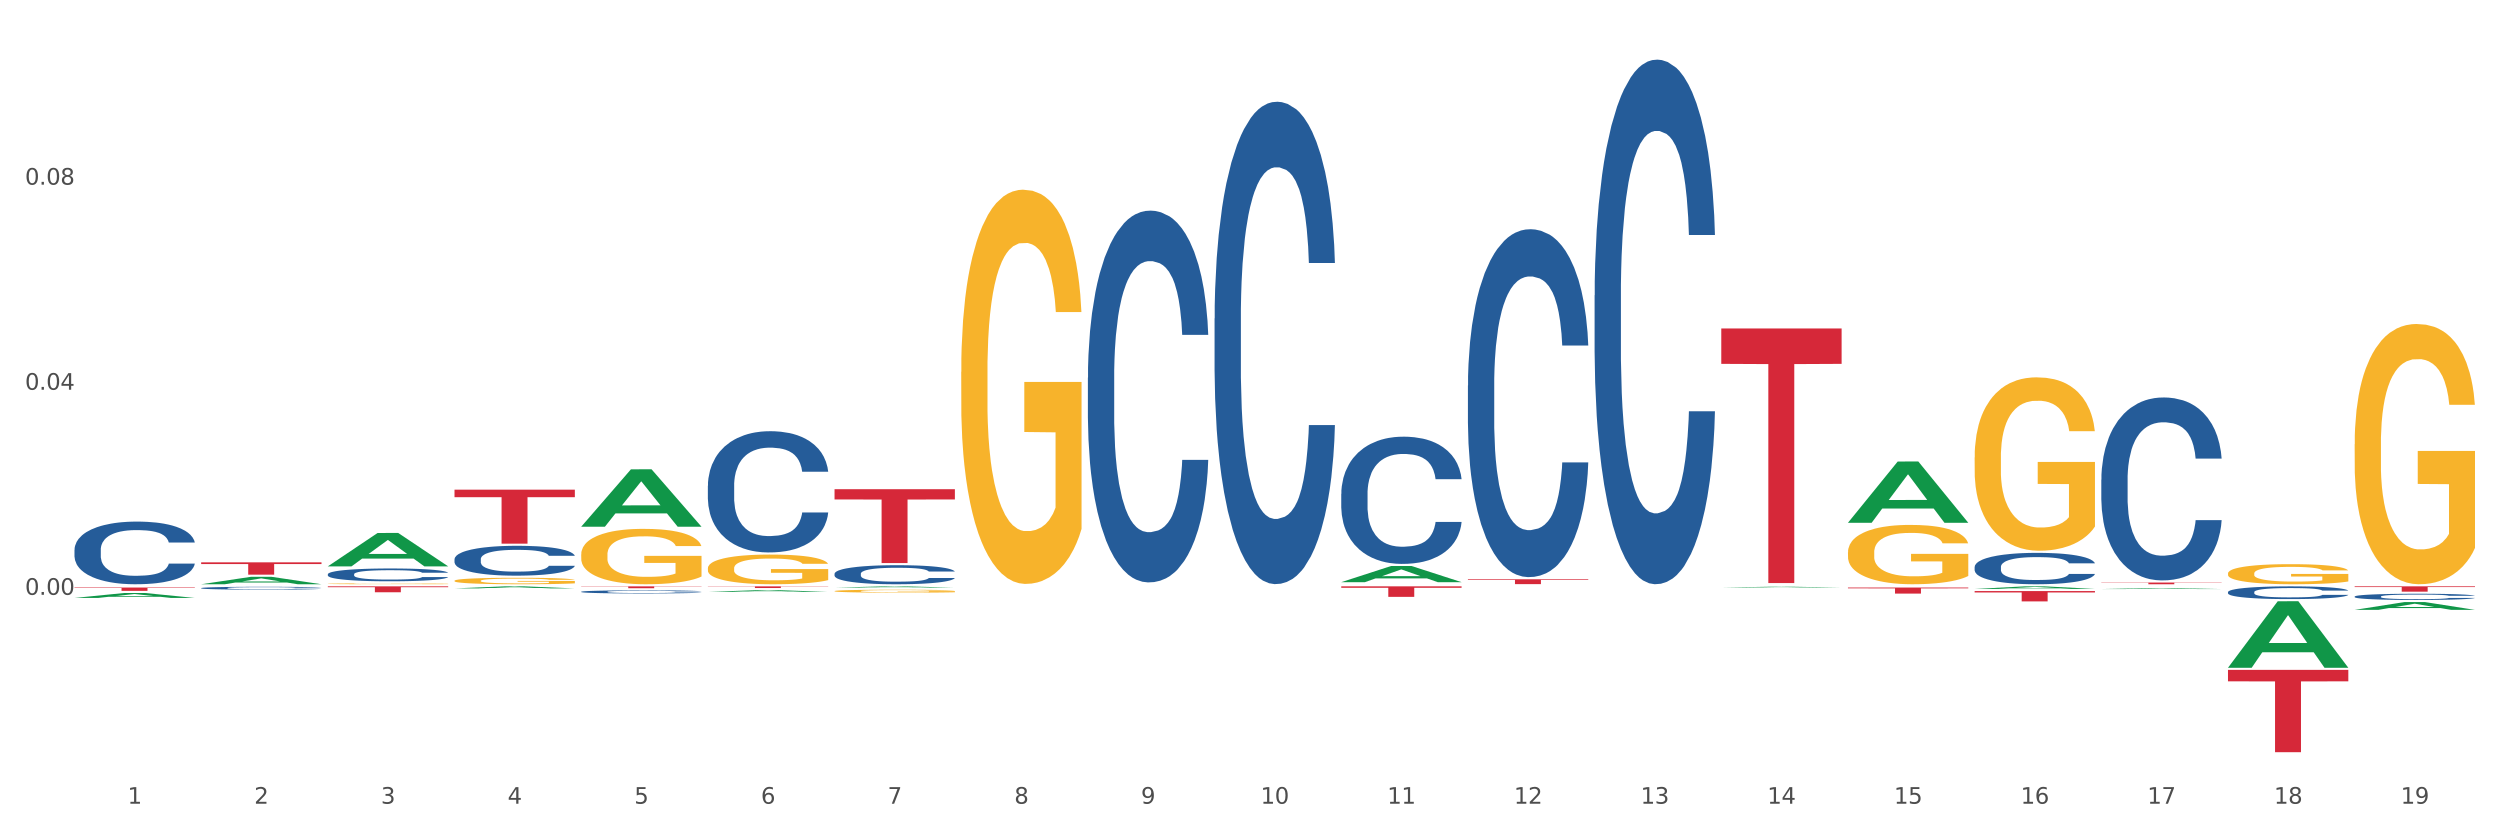 <?xml version="1.0" encoding="utf-8" standalone="no"?>
<!DOCTYPE svg PUBLIC "-//W3C//DTD SVG 1.1//EN"
  "http://www.w3.org/Graphics/SVG/1.1/DTD/svg11.dtd">
<svg xmlns:xlink="http://www.w3.org/1999/xlink" width="1080pt" height="360pt" viewBox="0 0 1080 360" xmlns="http://www.w3.org/2000/svg" version="1.1">
 <rect x="0" y="0" width="1080" height="360" fill="#333333" stroke="none"/>
 <defs>
  <style type="text/css">*{stroke-linejoin: round; stroke-linecap: butt}</style>
 </defs>
 <g id="figure_1">
  <g id="patch_1">
   <path d="M 0 360 
L 1080 360 
L 1080 0 
L 0 0 
z
" style="fill: #ffffff; stroke: #ffffff; stroke-linejoin: miter"/>
  </g>
  <g id="axes_1">
   <g id="matplotlib.axis_1">
    <g id="xtick_1">
     <g id="text_1">
      <!-- 1 -->
      <g style="fill: #4d4d4d" transform="translate(55.115 347.204) scale(0.096 -0.096)">
       <defs>
        <path id="DejaVuSans-31" d="M 794 531 
L 1825 531 
L 1825 4091 
L 703 3866 
L 703 4441 
L 1819 4666 
L 2450 4666 
L 2450 531 
L 3481 531 
L 3481 0 
L 794 0 
L 794 531 
z
" transform="scale(0.016)"/>
       </defs>
       <use xlink:href="#DejaVuSans-31"/>
      </g>
     </g>
    </g>
    <g id="xtick_2">
     <g id="text_2">
      <!-- 2 -->
      <g style="fill: #4d4d4d" transform="translate(109.839 347.204) scale(0.096 -0.096)">
       <defs>
        <path id="DejaVuSans-32" d="M 1228 531 
L 3431 531 
L 3431 0 
L 469 0 
L 469 531 
Q 828 903 1448 1529 
Q 2069 2156 2228 2338 
Q 2531 2678 2651 2914 
Q 2772 3150 2772 3378 
Q 2772 3750 2511 3984 
Q 2250 4219 1831 4219 
Q 1534 4219 1204 4116 
Q 875 4013 500 3803 
L 500 4441 
Q 881 4594 1212 4672 
Q 1544 4750 1819 4750 
Q 2544 4750 2975 4387 
Q 3406 4025 3406 3419 
Q 3406 3131 3298 2873 
Q 3191 2616 2906 2266 
Q 2828 2175 2409 1742 
Q 1991 1309 1228 531 
z
" transform="scale(0.016)"/>
       </defs>
       <use xlink:href="#DejaVuSans-32"/>
      </g>
     </g>
    </g>
    <g id="xtick_3">
     <g id="text_3">
      <!-- 3 -->
      <g style="fill: #4d4d4d" transform="translate(164.564 347.204) scale(0.096 -0.096)">
       <defs>
        <path id="DejaVuSans-33" d="M 2597 2516 
Q 3050 2419 3304 2112 
Q 3559 1806 3559 1356 
Q 3559 666 3084 287 
Q 2609 -91 1734 -91 
Q 1441 -91 1130 -33 
Q 819 25 488 141 
L 488 750 
Q 750 597 1062 519 
Q 1375 441 1716 441 
Q 2309 441 2620 675 
Q 2931 909 2931 1356 
Q 2931 1769 2642 2001 
Q 2353 2234 1838 2234 
L 1294 2234 
L 1294 2753 
L 1863 2753 
Q 2328 2753 2575 2939 
Q 2822 3125 2822 3475 
Q 2822 3834 2567 4026 
Q 2313 4219 1838 4219 
Q 1578 4219 1281 4162 
Q 984 4106 628 3988 
L 628 4550 
Q 988 4650 1302 4700 
Q 1616 4750 1894 4750 
Q 2613 4750 3031 4423 
Q 3450 4097 3450 3541 
Q 3450 3153 3228 2886 
Q 3006 2619 2597 2516 
z
" transform="scale(0.016)"/>
       </defs>
       <use xlink:href="#DejaVuSans-33"/>
      </g>
     </g>
    </g>
    <g id="xtick_4">
     <g id="text_4">
      <!-- 4 -->
      <g style="fill: #4d4d4d" transform="translate(219.288 347.204) scale(0.096 -0.096)">
       <defs>
        <path id="DejaVuSans-34" d="M 2419 4116 
L 825 1625 
L 2419 1625 
L 2419 4116 
z
M 2253 4666 
L 3047 4666 
L 3047 1625 
L 3713 1625 
L 3713 1100 
L 3047 1100 
L 3047 0 
L 2419 0 
L 2419 1100 
L 313 1100 
L 313 1709 
L 2253 4666 
z
" transform="scale(0.016)"/>
       </defs>
       <use xlink:href="#DejaVuSans-34"/>
      </g>
     </g>
    </g>
    <g id="xtick_5">
     <g id="text_5">
      <!-- 5 -->
      <g style="fill: #4d4d4d" transform="translate(274.012 347.204) scale(0.096 -0.096)">
       <defs>
        <path id="DejaVuSans-35" d="M 691 4666 
L 3169 4666 
L 3169 4134 
L 1269 4134 
L 1269 2991 
Q 1406 3038 1543 3061 
Q 1681 3084 1819 3084 
Q 2600 3084 3056 2656 
Q 3513 2228 3513 1497 
Q 3513 744 3044 326 
Q 2575 -91 1722 -91 
Q 1428 -91 1123 -41 
Q 819 9 494 109 
L 494 744 
Q 775 591 1075 516 
Q 1375 441 1709 441 
Q 2250 441 2565 725 
Q 2881 1009 2881 1497 
Q 2881 1984 2565 2268 
Q 2250 2553 1709 2553 
Q 1456 2553 1204 2497 
Q 953 2441 691 2322 
L 691 4666 
z
" transform="scale(0.016)"/>
       </defs>
       <use xlink:href="#DejaVuSans-35"/>
      </g>
     </g>
    </g>
    <g id="xtick_6">
     <g id="text_6">
      <!-- 6 -->
      <g style="fill: #4d4d4d" transform="translate(328.736 347.204) scale(0.096 -0.096)">
       <defs>
        <path id="DejaVuSans-36" d="M 2113 2584 
Q 1688 2584 1439 2293 
Q 1191 2003 1191 1497 
Q 1191 994 1439 701 
Q 1688 409 2113 409 
Q 2538 409 2786 701 
Q 3034 994 3034 1497 
Q 3034 2003 2786 2293 
Q 2538 2584 2113 2584 
z
M 3366 4563 
L 3366 3988 
Q 3128 4100 2886 4159 
Q 2644 4219 2406 4219 
Q 1781 4219 1451 3797 
Q 1122 3375 1075 2522 
Q 1259 2794 1537 2939 
Q 1816 3084 2150 3084 
Q 2853 3084 3261 2657 
Q 3669 2231 3669 1497 
Q 3669 778 3244 343 
Q 2819 -91 2113 -91 
Q 1303 -91 875 529 
Q 447 1150 447 2328 
Q 447 3434 972 4092 
Q 1497 4750 2381 4750 
Q 2619 4750 2861 4703 
Q 3103 4656 3366 4563 
z
" transform="scale(0.016)"/>
       </defs>
       <use xlink:href="#DejaVuSans-36"/>
      </g>
     </g>
    </g>
    <g id="xtick_7">
     <g id="text_7">
      <!-- 7 -->
      <g style="fill: #4d4d4d" transform="translate(383.461 347.204) scale(0.096 -0.096)">
       <defs>
        <path id="DejaVuSans-37" d="M 525 4666 
L 3525 4666 
L 3525 4397 
L 1831 0 
L 1172 0 
L 2766 4134 
L 525 4134 
L 525 4666 
z
" transform="scale(0.016)"/>
       </defs>
       <use xlink:href="#DejaVuSans-37"/>
      </g>
     </g>
    </g>
    <g id="xtick_8">
     <g id="text_8">
      <!-- 8 -->
      <g style="fill: #4d4d4d" transform="translate(438.185 347.204) scale(0.096 -0.096)">
       <defs>
        <path id="DejaVuSans-38" d="M 2034 2216 
Q 1584 2216 1326 1975 
Q 1069 1734 1069 1313 
Q 1069 891 1326 650 
Q 1584 409 2034 409 
Q 2484 409 2743 651 
Q 3003 894 3003 1313 
Q 3003 1734 2745 1975 
Q 2488 2216 2034 2216 
z
M 1403 2484 
Q 997 2584 770 2862 
Q 544 3141 544 3541 
Q 544 4100 942 4425 
Q 1341 4750 2034 4750 
Q 2731 4750 3128 4425 
Q 3525 4100 3525 3541 
Q 3525 3141 3298 2862 
Q 3072 2584 2669 2484 
Q 3125 2378 3379 2068 
Q 3634 1759 3634 1313 
Q 3634 634 3220 271 
Q 2806 -91 2034 -91 
Q 1263 -91 848 271 
Q 434 634 434 1313 
Q 434 1759 690 2068 
Q 947 2378 1403 2484 
z
M 1172 3481 
Q 1172 3119 1398 2916 
Q 1625 2713 2034 2713 
Q 2441 2713 2670 2916 
Q 2900 3119 2900 3481 
Q 2900 3844 2670 4047 
Q 2441 4250 2034 4250 
Q 1625 4250 1398 4047 
Q 1172 3844 1172 3481 
z
" transform="scale(0.016)"/>
       </defs>
       <use xlink:href="#DejaVuSans-38"/>
      </g>
     </g>
    </g>
    <g id="xtick_9">
     <g id="text_9">
      <!-- 9 -->
      <g style="fill: #4d4d4d" transform="translate(492.909 347.204) scale(0.096 -0.096)">
       <defs>
        <path id="DejaVuSans-39" d="M 703 97 
L 703 672 
Q 941 559 1184 500 
Q 1428 441 1663 441 
Q 2288 441 2617 861 
Q 2947 1281 2994 2138 
Q 2813 1869 2534 1725 
Q 2256 1581 1919 1581 
Q 1219 1581 811 2004 
Q 403 2428 403 3163 
Q 403 3881 828 4315 
Q 1253 4750 1959 4750 
Q 2769 4750 3195 4129 
Q 3622 3509 3622 2328 
Q 3622 1225 3098 567 
Q 2575 -91 1691 -91 
Q 1453 -91 1209 -44 
Q 966 3 703 97 
z
M 1959 2075 
Q 2384 2075 2632 2365 
Q 2881 2656 2881 3163 
Q 2881 3666 2632 3958 
Q 2384 4250 1959 4250 
Q 1534 4250 1286 3958 
Q 1038 3666 1038 3163 
Q 1038 2656 1286 2365 
Q 1534 2075 1959 2075 
z
" transform="scale(0.016)"/>
       </defs>
       <use xlink:href="#DejaVuSans-39"/>
      </g>
     </g>
    </g>
    <g id="xtick_10">
     <g id="text_10">
      <!-- 10 -->
      <g style="fill: #4d4d4d" transform="translate(544.58 347.204) scale(0.096 -0.096)">
       <defs>
        <path id="DejaVuSans-30" d="M 2034 4250 
Q 1547 4250 1301 3770 
Q 1056 3291 1056 2328 
Q 1056 1369 1301 889 
Q 1547 409 2034 409 
Q 2525 409 2770 889 
Q 3016 1369 3016 2328 
Q 3016 3291 2770 3770 
Q 2525 4250 2034 4250 
z
M 2034 4750 
Q 2819 4750 3233 4129 
Q 3647 3509 3647 2328 
Q 3647 1150 3233 529 
Q 2819 -91 2034 -91 
Q 1250 -91 836 529 
Q 422 1150 422 2328 
Q 422 3509 836 4129 
Q 1250 4750 2034 4750 
z
" transform="scale(0.016)"/>
       </defs>
       <use xlink:href="#DejaVuSans-31"/>
       <use xlink:href="#DejaVuSans-30" transform="translate(63.623 0)"/>
      </g>
     </g>
    </g>
    <g id="xtick_11">
     <g id="text_11">
      <!-- 11 -->
      <g style="fill: #4d4d4d" transform="translate(599.304 347.204) scale(0.096 -0.096)">
       <use xlink:href="#DejaVuSans-31"/>
       <use xlink:href="#DejaVuSans-31" transform="translate(63.623 0)"/>
      </g>
     </g>
    </g>
    <g id="xtick_12">
     <g id="text_12">
      <!-- 12 -->
      <g style="fill: #4d4d4d" transform="translate(654.028 347.204) scale(0.096 -0.096)">
       <use xlink:href="#DejaVuSans-31"/>
       <use xlink:href="#DejaVuSans-32" transform="translate(63.623 0)"/>
      </g>
     </g>
    </g>
    <g id="xtick_13">
     <g id="text_13">
      <!-- 13 -->
      <g style="fill: #4d4d4d" transform="translate(708.752 347.204) scale(0.096 -0.096)">
       <use xlink:href="#DejaVuSans-31"/>
       <use xlink:href="#DejaVuSans-33" transform="translate(63.623 0)"/>
      </g>
     </g>
    </g>
    <g id="xtick_14">
     <g id="text_14">
      <!-- 14 -->
      <g style="fill: #4d4d4d" transform="translate(763.477 347.204) scale(0.096 -0.096)">
       <use xlink:href="#DejaVuSans-31"/>
       <use xlink:href="#DejaVuSans-34" transform="translate(63.623 0)"/>
      </g>
     </g>
    </g>
    <g id="xtick_15">
     <g id="text_15">
      <!-- 15 -->
      <g style="fill: #4d4d4d" transform="translate(818.201 347.204) scale(0.096 -0.096)">
       <use xlink:href="#DejaVuSans-31"/>
       <use xlink:href="#DejaVuSans-35" transform="translate(63.623 0)"/>
      </g>
     </g>
    </g>
    <g id="xtick_16">
     <g id="text_16">
      <!-- 16 -->
      <g style="fill: #4d4d4d" transform="translate(872.925 347.204) scale(0.096 -0.096)">
       <use xlink:href="#DejaVuSans-31"/>
       <use xlink:href="#DejaVuSans-36" transform="translate(63.623 0)"/>
      </g>
     </g>
    </g>
    <g id="xtick_17">
     <g id="text_17">
      <!-- 17 -->
      <g style="fill: #4d4d4d" transform="translate(927.649 347.204) scale(0.096 -0.096)">
       <use xlink:href="#DejaVuSans-31"/>
       <use xlink:href="#DejaVuSans-37" transform="translate(63.623 0)"/>
      </g>
     </g>
    </g>
    <g id="xtick_18">
     <g id="text_18">
      <!-- 18 -->
      <g style="fill: #4d4d4d" transform="translate(982.374 347.204) scale(0.096 -0.096)">
       <use xlink:href="#DejaVuSans-31"/>
       <use xlink:href="#DejaVuSans-38" transform="translate(63.623 0)"/>
      </g>
     </g>
    </g>
    <g id="xtick_19">
     <g id="text_19">
      <!-- 19 -->
      <g style="fill: #4d4d4d" transform="translate(1037.098 347.204) scale(0.096 -0.096)">
       <use xlink:href="#DejaVuSans-31"/>
       <use xlink:href="#DejaVuSans-39" transform="translate(63.623 0)"/>
      </g>
     </g>
    </g>
    <g id="xtick_20"/>
    <g id="xtick_21"/>
    <g id="xtick_22"/>
    <g id="xtick_23"/>
    <g id="xtick_24"/>
    <g id="xtick_25"/>
    <g id="xtick_26"/>
    <g id="xtick_27"/>
    <g id="xtick_28"/>
    <g id="xtick_29"/>
    <g id="xtick_30"/>
    <g id="xtick_31"/>
    <g id="xtick_32"/>
    <g id="xtick_33"/>
    <g id="xtick_34"/>
    <g id="xtick_35"/>
    <g id="xtick_36"/>
    <g id="xtick_37"/>
   </g>
   <g id="matplotlib.axis_2">
    <g id="ytick_1">
     <g id="text_20">
      <!-- 0.00 -->
      <g style="fill: #4d4d4d" transform="translate(10.8 256.955) scale(0.096 -0.096)">
       <defs>
        <path id="DejaVuSans-2e" d="M 684 794 
L 1344 794 
L 1344 0 
L 684 0 
L 684 794 
z
" transform="scale(0.016)"/>
       </defs>
       <use xlink:href="#DejaVuSans-30"/>
       <use xlink:href="#DejaVuSans-2e" transform="translate(63.623 0)"/>
       <use xlink:href="#DejaVuSans-30" transform="translate(95.41 0)"/>
       <use xlink:href="#DejaVuSans-30" transform="translate(159.033 0)"/>
      </g>
     </g>
    </g>
    <g id="ytick_2">
     <g id="text_21">
      <!-- 0.04 -->
      <g style="fill: #4d4d4d" transform="translate(10.8 168.366) scale(0.096 -0.096)">
       <use xlink:href="#DejaVuSans-30"/>
       <use xlink:href="#DejaVuSans-2e" transform="translate(63.623 0)"/>
       <use xlink:href="#DejaVuSans-30" transform="translate(95.41 0)"/>
       <use xlink:href="#DejaVuSans-34" transform="translate(159.033 0)"/>
      </g>
     </g>
    </g>
    <g id="ytick_3">
     <g id="text_22">
      <!-- 0.08 -->
      <g style="fill: #4d4d4d" transform="translate(10.8 79.777) scale(0.096 -0.096)">
       <use xlink:href="#DejaVuSans-30"/>
       <use xlink:href="#DejaVuSans-2e" transform="translate(63.623 0)"/>
       <use xlink:href="#DejaVuSans-30" transform="translate(95.41 0)"/>
       <use xlink:href="#DejaVuSans-38" transform="translate(159.033 0)"/>
      </g>
     </g>
    </g>
    <g id="ytick_4"/>
    <g id="ytick_5"/>
    <g id="ytick_6"/>
    <g id="ytick_7"/>
   </g>
   <g id="PolyCollection_1">
    <path d="M 32.175 258.306 
L 32.229 258.304 
L 53.667 256.17 
L 62.564 256.168 
L 84.163 258.31 
L 73.873 258.31 
L 69.21 257.812 
L 47.075 257.812 
L 46.914 257.82 
L 42.412 258.31 
L 32.175 258.31 
L 32.175 258.306 
L 49.862 257.514 
L 66.423 257.512 
L 58.223 256.625 
L 58.115 256.621 
L 58.008 256.627 
L 49.808 257.512 
L 49.862 257.514 
L 32.175 258.306 
z
" clip-path="url(#paa09608747)" style="fill: #109648"/>
    <path d="M 196.348 241.582 
L 196.409 241.57 
L 196.409 241.24 
L 196.594 240.792 
L 197.27 239.968 
L 198.13 239.343 
L 199.605 238.613 
L 200.404 238.306 
L 201.448 237.965 
L 203.599 237.411 
L 206.057 236.94 
L 207.778 236.68 
L 209.068 236.515 
L 211.957 236.221 
L 213.616 236.091 
L 215.336 235.985 
L 216.811 235.915 
L 219.269 235.832 
L 221.236 235.797 
L 223.509 235.785 
L 225.414 235.797 
L 227.934 235.844 
L 231.621 235.985 
L 233.034 236.068 
L 234.939 236.209 
L 236.906 236.398 
L 238.504 236.586 
L 240.347 236.857 
L 242.252 237.211 
L 244.096 237.658 
L 245.386 238.071 
L 246.431 238.507 
L 247.353 239.037 
L 248.029 239.614 
L 248.336 240.097 
L 237.09 240.097 
L 236.783 239.661 
L 236.168 239.19 
L 235.554 238.872 
L 234.878 238.613 
L 233.833 238.318 
L 232.912 238.13 
L 231.375 237.906 
L 229.962 237.764 
L 228.794 237.682 
L 227.381 237.611 
L 224.37 237.54 
L 222.219 237.54 
L 220.867 237.564 
L 219.208 237.623 
L 217.794 237.705 
L 216.135 237.847 
L 214.845 238 
L 213.554 238.2 
L 212.817 238.342 
L 211.711 238.601 
L 210.973 238.813 
L 209.99 239.178 
L 209.437 239.437 
L 208.454 240.109 
L 208.024 240.604 
L 207.839 240.945 
L 207.716 241.323 
L 207.716 243.161 
L 208.085 243.985 
L 208.392 244.339 
L 208.884 244.739 
L 209.806 245.258 
L 211.158 245.764 
L 212.571 246.13 
L 213.739 246.354 
L 214.845 246.518 
L 215.951 246.648 
L 217.303 246.766 
L 218.409 246.837 
L 220.068 246.907 
L 222.035 246.943 
L 223.571 246.943 
L 226.705 246.884 
L 228.118 246.825 
L 229.47 246.742 
L 230.945 246.613 
L 232.113 246.471 
L 232.789 246.365 
L 233.895 246.141 
L 234.755 245.906 
L 235.492 245.635 
L 235.984 245.399 
L 236.537 245.046 
L 236.967 244.645 
L 237.09 244.433 
L 248.336 244.433 
L 248.09 244.857 
L 247.66 245.27 
L 246.8 245.823 
L 246.124 246.141 
L 245.079 246.53 
L 243.973 246.86 
L 242.437 247.225 
L 241.023 247.496 
L 239.548 247.732 
L 237.951 247.944 
L 235.062 248.239 
L 234.018 248.321 
L 231.805 248.463 
L 230.085 248.545 
L 227.565 248.627 
L 224.984 248.675 
L 222.28 248.686 
L 219.884 248.663 
L 217.241 248.592 
L 215.582 248.521 
L 213.739 248.415 
L 211.588 248.25 
L 209.56 248.05 
L 207.655 247.814 
L 205.873 247.543 
L 204.214 247.237 
L 202.063 246.731 
L 200.465 246.236 
L 199.298 245.776 
L 198.499 245.387 
L 197.7 244.893 
L 197.27 244.551 
L 196.594 243.726 
L 196.348 242.96 
L 196.348 241.582 
z
" clip-path="url(#paa09608747)" style="fill: #255c99"/>
    <path d="M 141.624 248.069 
L 141.685 248.064 
L 141.685 247.922 
L 141.869 247.73 
L 142.545 247.376 
L 143.406 247.108 
L 144.88 246.795 
L 145.679 246.663 
L 146.724 246.516 
L 148.875 246.279 
L 151.333 246.076 
L 153.054 245.965 
L 154.344 245.894 
L 157.232 245.768 
L 158.891 245.712 
L 160.612 245.667 
L 162.087 245.637 
L 164.545 245.601 
L 166.511 245.586 
L 168.785 245.581 
L 170.69 245.586 
L 173.21 245.606 
L 176.897 245.667 
L 178.31 245.702 
L 180.215 245.763 
L 182.182 245.844 
L 183.779 245.925 
L 185.623 246.041 
L 187.528 246.193 
L 189.371 246.385 
L 190.662 246.562 
L 191.707 246.749 
L 192.628 246.977 
L 193.304 247.225 
L 193.612 247.432 
L 182.366 247.432 
L 182.059 247.245 
L 181.444 247.042 
L 180.83 246.906 
L 180.154 246.795 
L 179.109 246.668 
L 178.187 246.587 
L 176.651 246.491 
L 175.238 246.431 
L 174.07 246.395 
L 172.657 246.365 
L 169.645 246.334 
L 167.495 246.334 
L 166.143 246.345 
L 164.484 246.37 
L 163.07 246.405 
L 161.411 246.466 
L 160.12 246.532 
L 158.83 246.618 
L 158.093 246.678 
L 156.986 246.79 
L 156.249 246.881 
L 155.266 247.037 
L 154.713 247.149 
L 153.73 247.437 
L 153.299 247.649 
L 153.115 247.796 
L 152.992 247.958 
L 152.992 248.747 
L 153.361 249.101 
L 153.668 249.253 
L 154.16 249.424 
L 155.081 249.647 
L 156.433 249.864 
L 157.847 250.021 
L 159.014 250.117 
L 160.12 250.188 
L 161.227 250.244 
L 162.579 250.294 
L 163.685 250.325 
L 165.344 250.355 
L 167.31 250.37 
L 168.847 250.37 
L 171.981 250.345 
L 173.394 250.32 
L 174.746 250.284 
L 176.221 250.229 
L 177.388 250.168 
L 178.064 250.122 
L 179.17 250.026 
L 180.031 249.925 
L 180.768 249.809 
L 181.26 249.708 
L 181.813 249.556 
L 182.243 249.384 
L 182.366 249.293 
L 193.612 249.293 
L 193.366 249.475 
L 192.936 249.652 
L 192.075 249.89 
L 191.399 250.026 
L 190.355 250.193 
L 189.249 250.335 
L 187.712 250.492 
L 186.299 250.608 
L 184.824 250.709 
L 183.226 250.8 
L 180.338 250.927 
L 179.293 250.962 
L 177.081 251.023 
L 175.36 251.058 
L 172.841 251.093 
L 170.26 251.114 
L 167.556 251.119 
L 165.16 251.109 
L 162.517 251.078 
L 160.858 251.048 
L 159.014 251.002 
L 156.864 250.932 
L 154.836 250.846 
L 152.931 250.744 
L 151.149 250.628 
L 149.489 250.497 
L 147.339 250.279 
L 145.741 250.067 
L 144.573 249.87 
L 143.774 249.703 
L 142.975 249.49 
L 142.545 249.344 
L 141.869 248.99 
L 141.624 248.661 
L 141.624 248.069 
z
" clip-path="url(#paa09608747)" style="fill: #255c99"/>
    <path d="M 86.899 254.051 
L 86.961 254.05 
L 86.961 254.018 
L 87.145 253.975 
L 87.821 253.896 
L 88.681 253.836 
L 90.156 253.765 
L 90.955 253.736 
L 92 253.703 
L 94.151 253.65 
L 96.609 253.604 
L 98.329 253.58 
L 99.62 253.564 
L 102.508 253.535 
L 104.167 253.523 
L 105.888 253.513 
L 107.363 253.506 
L 109.821 253.498 
L 111.787 253.495 
L 114.061 253.493 
L 115.966 253.495 
L 118.485 253.499 
L 122.172 253.513 
L 123.586 253.521 
L 125.491 253.534 
L 127.457 253.552 
L 129.055 253.57 
L 130.899 253.597 
L 132.804 253.631 
L 134.647 253.674 
L 135.938 253.713 
L 136.982 253.755 
L 137.904 253.806 
L 138.58 253.862 
L 138.887 253.908 
L 127.642 253.908 
L 127.334 253.866 
L 126.72 253.821 
L 126.105 253.79 
L 125.429 253.765 
L 124.385 253.737 
L 123.463 253.719 
L 121.927 253.697 
L 120.513 253.684 
L 119.346 253.676 
L 117.932 253.669 
L 114.921 253.662 
L 112.77 253.662 
L 111.418 253.665 
L 109.759 253.67 
L 108.346 253.678 
L 106.687 253.692 
L 105.396 253.706 
L 104.106 253.726 
L 103.368 253.739 
L 102.262 253.764 
L 101.525 253.785 
L 100.542 253.82 
L 99.988 253.845 
L 99.005 253.909 
L 98.575 253.957 
L 98.391 253.99 
L 98.268 254.026 
L 98.268 254.203 
L 98.637 254.282 
L 98.944 254.316 
L 99.435 254.355 
L 100.357 254.404 
L 101.709 254.453 
L 103.122 254.488 
L 104.29 254.51 
L 105.396 254.526 
L 106.502 254.538 
L 107.854 254.549 
L 108.96 254.556 
L 110.62 254.563 
L 112.586 254.566 
L 114.122 254.566 
L 117.256 254.561 
L 118.67 254.555 
L 120.022 254.547 
L 121.497 254.535 
L 122.664 254.521 
L 123.34 254.511 
L 124.446 254.489 
L 125.307 254.467 
L 126.044 254.441 
L 126.536 254.418 
L 127.089 254.384 
L 127.519 254.345 
L 127.642 254.325 
L 138.887 254.325 
L 138.642 254.366 
L 138.211 254.406 
L 137.351 254.459 
L 136.675 254.489 
L 135.63 254.527 
L 134.524 254.558 
L 132.988 254.594 
L 131.575 254.62 
L 130.1 254.642 
L 128.502 254.663 
L 125.614 254.691 
L 124.569 254.699 
L 122.357 254.713 
L 120.636 254.72 
L 118.117 254.728 
L 115.536 254.733 
L 112.832 254.734 
L 110.435 254.732 
L 107.793 254.725 
L 106.134 254.718 
L 104.29 254.708 
L 102.139 254.692 
L 100.111 254.673 
L 98.206 254.65 
L 96.424 254.624 
L 94.765 254.595 
L 92.614 254.546 
L 91.017 254.498 
L 89.849 254.454 
L 89.05 254.417 
L 88.251 254.369 
L 87.821 254.336 
L 87.145 254.257 
L 86.899 254.183 
L 86.899 254.051 
z
" clip-path="url(#paa09608747)" style="fill: #255c99"/>
    <path d="M 32.175 237.49 
L 32.236 237.465 
L 32.236 236.773 
L 32.421 235.834 
L 33.097 234.103 
L 33.957 232.793 
L 35.432 231.26 
L 36.231 230.617 
L 37.275 229.9 
L 39.426 228.738 
L 41.884 227.749 
L 43.605 227.205 
L 44.895 226.859 
L 47.784 226.241 
L 49.443 225.969 
L 51.164 225.747 
L 52.638 225.598 
L 55.096 225.425 
L 57.063 225.351 
L 59.337 225.327 
L 61.242 225.351 
L 63.761 225.45 
L 67.448 225.747 
L 68.862 225.92 
L 70.767 226.217 
L 72.733 226.612 
L 74.331 227.008 
L 76.174 227.576 
L 78.079 228.318 
L 79.923 229.257 
L 81.213 230.123 
L 82.258 231.037 
L 83.18 232.15 
L 83.856 233.361 
L 84.163 234.375 
L 72.917 234.375 
L 72.61 233.46 
L 71.996 232.471 
L 71.381 231.804 
L 70.705 231.26 
L 69.66 230.642 
L 68.739 230.246 
L 67.202 229.777 
L 65.789 229.48 
L 64.621 229.307 
L 63.208 229.159 
L 60.197 229.01 
L 58.046 229.01 
L 56.694 229.06 
L 55.035 229.183 
L 53.622 229.356 
L 51.962 229.653 
L 50.672 229.974 
L 49.381 230.395 
L 48.644 230.691 
L 47.538 231.235 
L 46.8 231.68 
L 45.817 232.447 
L 45.264 232.991 
L 44.281 234.4 
L 43.851 235.438 
L 43.666 236.155 
L 43.544 236.946 
L 43.544 240.803 
L 43.912 242.534 
L 44.22 243.275 
L 44.711 244.116 
L 45.633 245.204 
L 46.985 246.267 
L 48.398 247.033 
L 49.566 247.503 
L 50.672 247.849 
L 51.778 248.121 
L 53.13 248.368 
L 54.236 248.516 
L 55.895 248.665 
L 57.862 248.739 
L 59.398 248.739 
L 62.532 248.615 
L 63.945 248.492 
L 65.297 248.319 
L 66.772 248.047 
L 67.94 247.75 
L 68.616 247.528 
L 69.722 247.058 
L 70.582 246.563 
L 71.32 245.995 
L 71.811 245.5 
L 72.364 244.759 
L 72.795 243.918 
L 72.917 243.473 
L 84.163 243.473 
L 83.917 244.363 
L 83.487 245.228 
L 82.627 246.39 
L 81.951 247.058 
L 80.906 247.874 
L 79.8 248.566 
L 78.264 249.332 
L 76.85 249.901 
L 75.375 250.395 
L 73.778 250.84 
L 70.89 251.458 
L 69.845 251.631 
L 67.633 251.928 
L 65.912 252.101 
L 63.392 252.274 
L 60.811 252.373 
L 58.108 252.398 
L 55.711 252.348 
L 53.069 252.2 
L 51.409 252.052 
L 49.566 251.829 
L 47.415 251.483 
L 45.387 251.063 
L 43.482 250.568 
L 41.7 250 
L 40.041 249.357 
L 37.89 248.294 
L 36.292 247.256 
L 35.125 246.291 
L 34.326 245.476 
L 33.527 244.437 
L 33.097 243.72 
L 32.421 241.99 
L 32.175 240.383 
L 32.175 237.49 
z
" clip-path="url(#paa09608747)" style="fill: #255c99"/>
    <path d="M 32.175 253.818 
L 84.163 253.818 
L 84.163 254.018 
L 63.713 254.019 
L 63.713 255.258 
L 52.502 255.258 
L 52.502 254.019 
L 32.175 254.018 
L 32.175 253.819 
L 32.175 253.818 
z
" clip-path="url(#paa09608747)" style="fill: #d62839"/>
    <path d="M 86.899 242.93 
L 138.887 242.93 
L 138.887 243.672 
L 118.437 243.677 
L 118.437 248.27 
L 107.226 248.27 
L 107.226 243.677 
L 86.899 243.672 
L 86.899 242.935 
L 86.899 242.93 
z
" clip-path="url(#paa09608747)" style="fill: #d62839"/>
    <path d="M 141.624 253.308 
L 193.612 253.308 
L 193.612 253.664 
L 173.161 253.667 
L 173.161 255.872 
L 161.951 255.872 
L 161.951 253.667 
L 141.624 253.664 
L 141.624 253.31 
L 141.624 253.308 
z
" clip-path="url(#paa09608747)" style="fill: #d62839"/>
    <path d="M 196.348 211.539 
L 248.336 211.539 
L 248.336 214.782 
L 227.886 214.803 
L 227.886 234.875 
L 216.675 234.875 
L 216.675 214.803 
L 196.348 214.782 
L 196.348 211.56 
L 196.348 211.539 
z
" clip-path="url(#paa09608747)" style="fill: #d62839"/>
    <path d="M 251.072 253.308 
L 303.06 253.308 
L 303.06 253.42 
L 282.61 253.421 
L 282.61 254.116 
L 271.399 254.116 
L 271.399 253.421 
L 251.072 253.42 
L 251.072 253.309 
L 251.072 253.308 
z
" clip-path="url(#paa09608747)" style="fill: #d62839"/>
    <path d="M 305.796 253.308 
L 357.784 253.308 
L 357.784 253.408 
L 337.334 253.409 
L 337.334 254.028 
L 326.123 254.028 
L 326.123 253.409 
L 305.796 253.408 
L 305.796 253.309 
L 305.796 253.308 
z
" clip-path="url(#paa09608747)" style="fill: #d62839"/>
    <path d="M 360.521 211.329 
L 412.509 211.329 
L 412.509 215.765 
L 392.058 215.795 
L 392.058 243.251 
L 380.848 243.251 
L 380.848 215.795 
L 360.521 215.765 
L 360.521 211.359 
L 360.521 211.329 
z
" clip-path="url(#paa09608747)" style="fill: #d62839"/>
    <path d="M 579.418 253.308 
L 631.406 253.308 
L 631.406 253.94 
L 610.956 253.944 
L 610.956 257.853 
L 599.745 257.853 
L 599.745 253.944 
L 579.418 253.94 
L 579.418 253.312 
L 579.418 253.308 
z
" clip-path="url(#paa09608747)" style="fill: #d62839"/>
    <path d="M 634.142 250.23 
L 686.13 250.23 
L 686.13 250.524 
L 665.68 250.526 
L 665.68 252.342 
L 654.469 252.342 
L 654.469 250.526 
L 634.142 250.524 
L 634.142 250.232 
L 634.142 250.23 
z
" clip-path="url(#paa09608747)" style="fill: #d62839"/>
    <path d="M 743.591 141.901 
L 795.579 141.901 
L 795.579 157.185 
L 775.128 157.288 
L 775.128 251.887 
L 763.918 251.887 
L 763.918 157.288 
L 743.591 157.185 
L 743.591 142.004 
L 743.591 141.901 
z
" clip-path="url(#paa09608747)" style="fill: #d62839"/>
    <path d="M 798.315 253.807 
L 850.303 253.807 
L 850.303 254.173 
L 829.853 254.176 
L 829.853 256.439 
L 818.642 256.439 
L 818.642 254.176 
L 798.315 254.173 
L 798.315 253.81 
L 798.315 253.807 
z
" clip-path="url(#paa09608747)" style="fill: #d62839"/>
    <path d="M 853.039 255.332 
L 905.027 255.332 
L 905.027 255.952 
L 884.577 255.956 
L 884.577 259.796 
L 873.366 259.796 
L 873.366 255.956 
L 853.039 255.952 
L 853.039 255.336 
L 853.039 255.332 
z
" clip-path="url(#paa09608747)" style="fill: #d62839"/>
    <path d="M 907.763 251.654 
L 959.751 251.654 
L 959.751 251.757 
L 939.301 251.758 
L 939.301 252.398 
L 928.09 252.398 
L 928.09 251.758 
L 907.763 251.757 
L 907.763 251.654 
L 907.763 251.654 
z
" clip-path="url(#paa09608747)" style="fill: #d62839"/>
    <path d="M 251.072 255.63 
L 251.134 255.629 
L 251.134 255.594 
L 251.318 255.548 
L 251.994 255.462 
L 252.854 255.397 
L 254.329 255.321 
L 255.128 255.289 
L 256.173 255.253 
L 258.323 255.196 
L 260.781 255.147 
L 262.502 255.12 
L 263.793 255.103 
L 266.681 255.072 
L 268.34 255.058 
L 270.061 255.047 
L 271.535 255.04 
L 273.994 255.031 
L 275.96 255.028 
L 278.234 255.027 
L 280.139 255.028 
L 282.658 255.033 
L 286.345 255.047 
L 287.759 255.056 
L 289.664 255.071 
L 291.63 255.09 
L 293.228 255.11 
L 295.071 255.138 
L 296.976 255.175 
L 298.82 255.221 
L 300.11 255.264 
L 301.155 255.31 
L 302.077 255.365 
L 302.753 255.425 
L 303.06 255.475 
L 291.815 255.475 
L 291.507 255.43 
L 290.893 255.381 
L 290.278 255.348 
L 289.602 255.321 
L 288.558 255.29 
L 287.636 255.271 
L 286.1 255.247 
L 284.686 255.232 
L 283.519 255.224 
L 282.105 255.217 
L 279.094 255.209 
L 276.943 255.209 
L 275.591 255.212 
L 273.932 255.218 
L 272.519 255.226 
L 270.86 255.241 
L 269.569 255.257 
L 268.279 255.278 
L 267.541 255.293 
L 266.435 255.32 
L 265.698 255.342 
L 264.714 255.38 
L 264.161 255.407 
L 263.178 255.476 
L 262.748 255.528 
L 262.564 255.564 
L 262.441 255.603 
L 262.441 255.794 
L 262.809 255.88 
L 263.117 255.917 
L 263.608 255.958 
L 264.53 256.012 
L 265.882 256.065 
L 267.295 256.103 
L 268.463 256.126 
L 269.569 256.143 
L 270.675 256.157 
L 272.027 256.169 
L 273.133 256.177 
L 274.792 256.184 
L 276.759 256.188 
L 278.295 256.188 
L 281.429 256.181 
L 282.843 256.175 
L 284.195 256.167 
L 285.669 256.153 
L 286.837 256.139 
L 287.513 256.128 
L 288.619 256.104 
L 289.479 256.08 
L 290.217 256.051 
L 290.708 256.027 
L 291.261 255.99 
L 291.692 255.949 
L 291.815 255.926 
L 303.06 255.926 
L 302.814 255.971 
L 302.384 256.013 
L 301.524 256.071 
L 300.848 256.104 
L 299.803 256.145 
L 298.697 256.179 
L 297.161 256.217 
L 295.747 256.245 
L 294.273 256.27 
L 292.675 256.292 
L 289.787 256.322 
L 288.742 256.331 
L 286.53 256.346 
L 284.809 256.354 
L 282.29 256.363 
L 279.709 256.368 
L 277.005 256.369 
L 274.608 256.367 
L 271.966 256.359 
L 270.306 256.352 
L 268.463 256.341 
L 266.312 256.324 
L 264.284 256.303 
L 262.379 256.278 
L 260.597 256.25 
L 258.938 256.218 
L 256.787 256.166 
L 255.189 256.114 
L 254.022 256.066 
L 253.223 256.026 
L 252.424 255.974 
L 251.994 255.939 
L 251.318 255.853 
L 251.072 255.773 
L 251.072 255.63 
z
" clip-path="url(#paa09608747)" style="fill: #255c99"/>
    <path d="M 962.488 289.395 
L 1014.476 289.395 
L 1014.476 294.336 
L 994.025 294.369 
L 994.025 324.95 
L 982.815 324.95 
L 982.815 294.369 
L 962.488 294.336 
L 962.488 289.428 
L 962.488 289.395 
z
" clip-path="url(#paa09608747)" style="fill: #d62839"/>
    <path d="M 305.796 209.814 
L 305.858 209.766 
L 305.858 208.426 
L 306.042 206.609 
L 306.718 203.26 
L 307.578 200.724 
L 309.053 197.758 
L 309.852 196.514 
L 310.897 195.127 
L 313.048 192.879 
L 315.506 190.965 
L 317.226 189.913 
L 318.517 189.243 
L 321.405 188.047 
L 323.064 187.521 
L 324.785 187.09 
L 326.26 186.803 
L 328.718 186.468 
L 330.684 186.325 
L 332.958 186.277 
L 334.863 186.325 
L 337.382 186.516 
L 341.07 187.09 
L 342.483 187.425 
L 344.388 187.999 
L 346.354 188.764 
L 347.952 189.53 
L 349.796 190.63 
L 351.701 192.065 
L 353.544 193.883 
L 354.835 195.558 
L 355.879 197.328 
L 356.801 199.48 
L 357.477 201.825 
L 357.784 203.786 
L 346.539 203.786 
L 346.232 202.016 
L 345.617 200.102 
L 345.002 198.811 
L 344.327 197.758 
L 343.282 196.562 
L 342.36 195.797 
L 340.824 194.888 
L 339.41 194.314 
L 338.243 193.979 
L 336.829 193.692 
L 333.818 193.405 
L 331.667 193.405 
L 330.316 193.5 
L 328.656 193.74 
L 327.243 194.075 
L 325.584 194.649 
L 324.293 195.271 
L 323.003 196.084 
L 322.265 196.658 
L 321.159 197.71 
L 320.422 198.571 
L 319.439 200.055 
L 318.886 201.107 
L 317.902 203.834 
L 317.472 205.843 
L 317.288 207.23 
L 317.165 208.761 
L 317.165 216.224 
L 317.534 219.573 
L 317.841 221.008 
L 318.332 222.635 
L 319.254 224.74 
L 320.606 226.797 
L 322.02 228.28 
L 323.187 229.189 
L 324.293 229.859 
L 325.399 230.385 
L 326.751 230.863 
L 327.857 231.15 
L 329.517 231.437 
L 331.483 231.581 
L 333.019 231.581 
L 336.153 231.342 
L 337.567 231.102 
L 338.919 230.768 
L 340.394 230.241 
L 341.561 229.667 
L 342.237 229.237 
L 343.343 228.328 
L 344.204 227.371 
L 344.941 226.271 
L 345.433 225.314 
L 345.986 223.879 
L 346.416 222.252 
L 346.539 221.391 
L 357.784 221.391 
L 357.539 223.113 
L 357.108 224.788 
L 356.248 227.036 
L 355.572 228.328 
L 354.527 229.906 
L 353.421 231.246 
L 351.885 232.729 
L 350.472 233.829 
L 348.997 234.786 
L 347.399 235.647 
L 344.511 236.843 
L 343.466 237.178 
L 341.254 237.752 
L 339.533 238.087 
L 337.014 238.422 
L 334.433 238.613 
L 331.729 238.661 
L 329.332 238.565 
L 326.69 238.278 
L 325.031 237.991 
L 323.187 237.561 
L 321.036 236.891 
L 319.008 236.078 
L 317.103 235.121 
L 315.321 234.021 
L 313.662 232.777 
L 311.511 230.72 
L 309.914 228.71 
L 308.746 226.845 
L 307.947 225.266 
L 307.148 223.257 
L 306.718 221.869 
L 306.042 218.521 
L 305.796 215.411 
L 305.796 209.814 
z
" clip-path="url(#paa09608747)" style="fill: #255c99"/>
    <path d="M 469.969 163.153 
L 470.031 163.007 
L 470.031 158.9 
L 470.215 153.326 
L 470.891 143.058 
L 471.751 135.284 
L 473.226 126.19 
L 474.025 122.376 
L 475.07 118.122 
L 477.22 111.229 
L 479.679 105.361 
L 481.399 102.134 
L 482.69 100.081 
L 485.578 96.414 
L 487.237 94.8 
L 488.958 93.48 
L 490.433 92.6 
L 492.891 91.573 
L 494.857 91.133 
L 497.131 90.987 
L 499.036 91.133 
L 501.555 91.72 
L 505.242 93.48 
L 506.656 94.507 
L 508.561 96.267 
L 510.527 98.614 
L 512.125 100.961 
L 513.969 104.335 
L 515.874 108.735 
L 517.717 114.309 
L 519.008 119.443 
L 520.052 124.87 
L 520.974 131.47 
L 521.65 138.658 
L 521.957 144.672 
L 510.712 144.672 
L 510.404 139.244 
L 509.79 133.377 
L 509.175 129.417 
L 508.499 126.19 
L 507.455 122.523 
L 506.533 120.176 
L 504.997 117.389 
L 503.583 115.629 
L 502.416 114.602 
L 501.002 113.722 
L 497.991 112.842 
L 495.84 112.842 
L 494.488 113.135 
L 492.829 113.869 
L 491.416 114.896 
L 489.757 116.656 
L 488.466 118.563 
L 487.176 121.056 
L 486.438 122.816 
L 485.332 126.043 
L 484.595 128.683 
L 483.611 133.231 
L 483.058 136.458 
L 482.075 144.818 
L 481.645 150.979 
L 481.461 155.233 
L 481.338 159.926 
L 481.338 182.809 
L 481.706 193.076 
L 482.014 197.477 
L 482.505 202.464 
L 483.427 208.918 
L 484.779 215.225 
L 486.192 219.772 
L 487.36 222.559 
L 488.466 224.613 
L 489.572 226.226 
L 490.924 227.693 
L 492.03 228.573 
L 493.69 229.453 
L 495.656 229.893 
L 497.192 229.893 
L 500.326 229.16 
L 501.74 228.426 
L 503.092 227.4 
L 504.566 225.786 
L 505.734 224.026 
L 506.41 222.706 
L 507.516 219.919 
L 508.376 216.985 
L 509.114 213.612 
L 509.605 210.678 
L 510.159 206.278 
L 510.589 201.29 
L 510.712 198.65 
L 521.957 198.65 
L 521.711 203.931 
L 521.281 209.064 
L 520.421 215.958 
L 519.745 219.919 
L 518.7 224.759 
L 517.594 228.866 
L 516.058 233.413 
L 514.645 236.787 
L 513.17 239.721 
L 511.572 242.361 
L 508.684 246.028 
L 507.639 247.055 
L 505.427 248.815 
L 503.706 249.842 
L 501.187 250.868 
L 498.606 251.455 
L 495.902 251.602 
L 493.505 251.308 
L 490.863 250.428 
L 489.204 249.548 
L 487.36 248.228 
L 485.209 246.175 
L 483.181 243.681 
L 481.276 240.747 
L 479.494 237.374 
L 477.835 233.56 
L 475.684 227.253 
L 474.086 221.092 
L 472.919 215.372 
L 472.12 210.531 
L 471.321 204.371 
L 470.891 200.117 
L 470.215 189.849 
L 469.969 180.315 
L 469.969 163.153 
z
" clip-path="url(#paa09608747)" style="fill: #255c99"/>
    <path d="M 196.348 250.891 
L 196.409 250.888 
L 196.409 250.796 
L 196.532 250.717 
L 197.146 250.525 
L 198.066 250.367 
L 198.742 250.282 
L 199.417 250.213 
L 200.215 250.144 
L 201.197 250.072 
L 202.977 249.968 
L 204.082 249.914 
L 205.432 249.858 
L 207.887 249.776 
L 209.667 249.73 
L 211.508 249.691 
L 214.516 249.645 
L 216.48 249.625 
L 218.567 249.609 
L 221.084 249.599 
L 222.986 249.597 
L 227.16 249.604 
L 230.72 249.627 
L 232.439 249.645 
L 234.648 249.676 
L 235.815 249.696 
L 237.717 249.737 
L 239.681 249.791 
L 241.032 249.837 
L 243.057 249.924 
L 244.592 250.011 
L 246.003 250.118 
L 246.74 250.193 
L 247.292 250.262 
L 247.783 250.341 
L 248.275 250.466 
L 237.226 250.466 
L 236.797 250.377 
L 236.121 250.292 
L 235.139 250.211 
L 234.28 250.159 
L 232.807 250.095 
L 231.457 250.054 
L 230.045 250.024 
L 228.326 249.998 
L 226.976 249.985 
L 225.073 249.975 
L 221.329 249.978 
L 218.813 249.998 
L 217.094 250.024 
L 215.989 250.047 
L 215.007 250.072 
L 213.902 250.108 
L 212.613 250.162 
L 211.693 250.211 
L 210.772 250.272 
L 210.035 250.333 
L 209.36 250.405 
L 208.808 250.482 
L 208.378 250.561 
L 208.01 250.658 
L 207.703 250.819 
L 207.703 251.17 
L 207.826 251.249 
L 208.133 251.354 
L 208.501 251.433 
L 209.115 251.528 
L 209.667 251.592 
L 210.711 251.684 
L 211.877 251.761 
L 212.797 251.809 
L 213.718 251.85 
L 215.314 251.907 
L 217.094 251.953 
L 218.628 251.981 
L 220.715 252.006 
L 222.127 252.017 
L 223.355 252.022 
L 226.362 252.022 
L 228.51 252.014 
L 230.904 251.996 
L 232.746 251.973 
L 234.28 251.945 
L 235.999 251.899 
L 237.104 251.856 
L 237.104 251.321 
L 223.6 251.318 
L 223.6 250.963 
L 248.336 250.963 
L 248.336 252.006 
L 247.292 252.06 
L 246.126 252.109 
L 244.899 252.152 
L 243.057 252.206 
L 240.848 252.257 
L 238.884 252.293 
L 236.797 252.324 
L 234.341 252.352 
L 231.15 252.377 
L 229.186 252.388 
L 226.73 252.395 
L 223.846 252.398 
L 221.329 252.393 
L 218.874 252.38 
L 216.296 252.357 
L 213.779 252.324 
L 211.877 252.29 
L 209.974 252.25 
L 207.948 252.196 
L 206.353 252.145 
L 205.125 252.099 
L 203.775 252.04 
L 202.302 251.963 
L 201.197 251.894 
L 200.215 251.822 
L 199.171 251.73 
L 198.435 251.651 
L 197.698 251.551 
L 197.269 251.477 
L 196.777 251.362 
L 196.409 251.201 
L 196.348 250.891 
z
" clip-path="url(#paa09608747)" style="fill: #f7b32b"/>
    <path d="M 251.072 239.525 
L 251.133 239.504 
L 251.133 238.717 
L 251.256 238.039 
L 251.87 236.4 
L 252.791 235.045 
L 253.466 234.324 
L 254.141 233.734 
L 254.939 233.144 
L 255.921 232.532 
L 257.701 231.636 
L 258.806 231.177 
L 260.156 230.696 
L 262.611 229.997 
L 264.391 229.603 
L 266.233 229.276 
L 269.24 228.882 
L 271.204 228.707 
L 273.291 228.576 
L 275.808 228.489 
L 277.711 228.467 
L 281.884 228.532 
L 285.444 228.729 
L 287.163 228.882 
L 289.373 229.144 
L 290.539 229.319 
L 292.442 229.669 
L 294.406 230.128 
L 295.756 230.521 
L 297.782 231.264 
L 299.316 232.007 
L 300.728 232.925 
L 301.464 233.559 
L 302.017 234.149 
L 302.508 234.827 
L 302.999 235.898 
L 291.951 235.898 
L 291.521 235.133 
L 290.846 234.411 
L 289.864 233.712 
L 289.004 233.275 
L 287.531 232.729 
L 286.181 232.379 
L 284.769 232.117 
L 283.051 231.898 
L 281.7 231.789 
L 279.797 231.701 
L 276.053 231.723 
L 273.537 231.898 
L 271.818 232.117 
L 270.713 232.313 
L 269.731 232.532 
L 268.627 232.838 
L 267.338 233.297 
L 266.417 233.712 
L 265.496 234.237 
L 264.76 234.761 
L 264.084 235.373 
L 263.532 236.029 
L 263.102 236.706 
L 262.734 237.537 
L 262.427 238.913 
L 262.427 241.908 
L 262.55 242.585 
L 262.857 243.481 
L 263.225 244.159 
L 263.839 244.967 
L 264.391 245.514 
L 265.435 246.3 
L 266.601 246.956 
L 267.522 247.371 
L 268.442 247.721 
L 270.038 248.202 
L 271.818 248.595 
L 273.353 248.836 
L 275.44 249.054 
L 276.851 249.142 
L 278.079 249.185 
L 281.086 249.185 
L 283.235 249.12 
L 285.629 248.967 
L 287.47 248.77 
L 289.004 248.53 
L 290.723 248.136 
L 291.828 247.765 
L 291.828 243.197 
L 278.324 243.175 
L 278.324 240.137 
L 303.06 240.137 
L 303.06 249.054 
L 302.017 249.513 
L 300.851 249.928 
L 299.623 250.3 
L 297.782 250.759 
L 295.572 251.196 
L 293.608 251.502 
L 291.521 251.764 
L 289.066 252.005 
L 285.874 252.223 
L 283.91 252.31 
L 281.455 252.376 
L 278.57 252.398 
L 276.053 252.354 
L 273.598 252.245 
L 271.02 252.048 
L 268.504 251.764 
L 266.601 251.48 
L 264.698 251.13 
L 262.673 250.671 
L 261.077 250.234 
L 259.849 249.841 
L 258.499 249.338 
L 257.026 248.683 
L 255.921 248.092 
L 254.939 247.481 
L 253.896 246.694 
L 253.159 246.016 
L 252.422 245.164 
L 251.993 244.53 
L 251.502 243.547 
L 251.133 242.17 
L 251.072 239.525 
z
" clip-path="url(#paa09608747)" style="fill: #f7b32b"/>
    <path d="M 305.796 245.498 
L 305.858 245.487 
L 305.858 245.065 
L 305.981 244.702 
L 306.594 243.823 
L 307.515 243.097 
L 308.19 242.711 
L 308.865 242.394 
L 309.663 242.078 
L 310.645 241.75 
L 312.425 241.27 
L 313.53 241.024 
L 314.88 240.766 
L 317.336 240.391 
L 319.116 240.18 
L 320.957 240.005 
L 323.965 239.794 
L 325.929 239.7 
L 328.016 239.63 
L 330.532 239.583 
L 332.435 239.571 
L 336.609 239.606 
L 340.169 239.712 
L 341.887 239.794 
L 344.097 239.934 
L 345.263 240.028 
L 347.166 240.216 
L 349.13 240.461 
L 350.48 240.672 
L 352.506 241.071 
L 354.04 241.469 
L 355.452 241.961 
L 356.189 242.301 
L 356.741 242.617 
L 357.232 242.98 
L 357.723 243.554 
L 346.675 243.554 
L 346.245 243.144 
L 345.57 242.757 
L 344.588 242.383 
L 343.729 242.148 
L 342.256 241.855 
L 340.905 241.668 
L 339.493 241.527 
L 337.775 241.41 
L 336.425 241.352 
L 334.522 241.305 
L 330.778 241.317 
L 328.261 241.41 
L 326.542 241.527 
L 325.438 241.633 
L 324.456 241.75 
L 323.351 241.914 
L 322.062 242.16 
L 321.141 242.383 
L 320.22 242.664 
L 319.484 242.945 
L 318.809 243.273 
L 318.256 243.624 
L 317.827 243.987 
L 317.458 244.432 
L 317.151 245.17 
L 317.151 246.775 
L 317.274 247.138 
L 317.581 247.619 
L 317.949 247.982 
L 318.563 248.415 
L 319.116 248.708 
L 320.159 249.13 
L 321.325 249.481 
L 322.246 249.704 
L 323.167 249.891 
L 324.762 250.149 
L 326.542 250.36 
L 328.077 250.489 
L 330.164 250.606 
L 331.576 250.653 
L 332.803 250.676 
L 335.811 250.676 
L 337.959 250.641 
L 340.353 250.559 
L 342.194 250.453 
L 343.729 250.325 
L 345.447 250.114 
L 346.552 249.915 
L 346.552 247.466 
L 333.049 247.455 
L 333.049 245.826 
L 357.784 245.826 
L 357.784 250.606 
L 356.741 250.852 
L 355.575 251.074 
L 354.347 251.273 
L 352.506 251.519 
L 350.296 251.754 
L 348.332 251.918 
L 346.245 252.058 
L 343.79 252.187 
L 340.598 252.304 
L 338.634 252.351 
L 336.179 252.386 
L 333.294 252.398 
L 330.778 252.374 
L 328.322 252.316 
L 325.745 252.21 
L 323.228 252.058 
L 321.325 251.906 
L 319.423 251.718 
L 317.397 251.472 
L 315.801 251.238 
L 314.574 251.027 
L 313.223 250.758 
L 311.75 250.407 
L 310.645 250.09 
L 309.663 249.762 
L 308.62 249.341 
L 307.883 248.977 
L 307.147 248.521 
L 306.717 248.181 
L 306.226 247.654 
L 305.858 246.916 
L 305.796 245.498 
z
" clip-path="url(#paa09608747)" style="fill: #f7b32b"/>
    <path d="M 360.521 255.347 
L 360.582 255.346 
L 360.582 255.305 
L 360.705 255.269 
L 361.319 255.182 
L 362.239 255.11 
L 362.914 255.072 
L 363.59 255.041 
L 364.388 255.01 
L 365.37 254.977 
L 367.15 254.93 
L 368.254 254.906 
L 369.605 254.88 
L 372.06 254.843 
L 373.84 254.822 
L 375.681 254.805 
L 378.689 254.784 
L 380.653 254.775 
L 382.74 254.768 
L 385.256 254.763 
L 387.159 254.762 
L 391.333 254.766 
L 394.893 254.776 
L 396.612 254.784 
L 398.821 254.798 
L 399.987 254.807 
L 401.89 254.826 
L 403.854 254.85 
L 405.205 254.871 
L 407.23 254.91 
L 408.765 254.95 
L 410.176 254.998 
L 410.913 255.032 
L 411.465 255.063 
L 411.956 255.099 
L 412.447 255.155 
L 401.399 255.155 
L 400.969 255.115 
L 400.294 255.077 
L 399.312 255.04 
L 398.453 255.017 
L 396.98 254.988 
L 395.629 254.969 
L 394.218 254.955 
L 392.499 254.944 
L 391.149 254.938 
L 389.246 254.933 
L 385.502 254.934 
L 382.985 254.944 
L 381.267 254.955 
L 380.162 254.966 
L 379.18 254.977 
L 378.075 254.993 
L 376.786 255.018 
L 375.865 255.04 
L 374.945 255.067 
L 374.208 255.095 
L 373.533 255.128 
L 372.981 255.162 
L 372.551 255.198 
L 372.183 255.242 
L 371.876 255.315 
L 371.876 255.473 
L 371.999 255.509 
L 372.305 255.557 
L 372.674 255.593 
L 373.287 255.635 
L 373.84 255.664 
L 374.883 255.706 
L 376.05 255.741 
L 376.97 255.763 
L 377.891 255.781 
L 379.487 255.807 
L 381.267 255.827 
L 382.801 255.84 
L 384.888 255.852 
L 386.3 255.856 
L 387.527 255.859 
L 390.535 255.859 
L 392.683 255.855 
L 395.077 255.847 
L 396.918 255.837 
L 398.453 255.824 
L 400.172 255.803 
L 401.276 255.783 
L 401.276 255.542 
L 387.773 255.541 
L 387.773 255.38 
L 412.509 255.38 
L 412.509 255.852 
L 411.465 255.876 
L 410.299 255.898 
L 409.071 255.918 
L 407.23 255.942 
L 405.02 255.965 
L 403.056 255.981 
L 400.969 255.995 
L 398.514 256.008 
L 395.323 256.019 
L 393.358 256.024 
L 390.903 256.027 
L 388.018 256.029 
L 385.502 256.026 
L 383.047 256.02 
L 380.469 256.01 
L 377.952 255.995 
L 376.05 255.98 
L 374.147 255.962 
L 372.121 255.937 
L 370.525 255.914 
L 369.298 255.893 
L 367.948 255.867 
L 366.474 255.832 
L 365.37 255.801 
L 364.388 255.768 
L 363.344 255.727 
L 362.608 255.691 
L 361.871 255.646 
L 361.441 255.612 
L 360.95 255.56 
L 360.582 255.487 
L 360.521 255.347 
z
" clip-path="url(#paa09608747)" style="fill: #f7b32b"/>
    <path d="M 415.245 160.643 
L 415.306 160.488 
L 415.306 154.888 
L 415.429 150.067 
L 416.043 138.401 
L 416.964 128.758 
L 417.639 123.625 
L 418.314 119.425 
L 419.112 115.226 
L 420.094 110.871 
L 421.874 104.494 
L 422.979 101.227 
L 424.329 97.805 
L 426.784 92.828 
L 428.564 90.028 
L 430.406 87.695 
L 433.413 84.896 
L 435.377 83.651 
L 437.464 82.718 
L 439.981 82.096 
L 441.883 81.94 
L 446.057 82.407 
L 449.617 83.807 
L 451.336 84.896 
L 453.545 86.762 
L 454.712 88.006 
L 456.614 90.495 
L 458.579 93.761 
L 459.929 96.561 
L 461.954 101.849 
L 463.489 107.138 
L 464.901 113.67 
L 465.637 118.181 
L 466.19 122.381 
L 466.681 127.202 
L 467.172 134.824 
L 456.123 134.824 
L 455.694 129.38 
L 455.019 124.247 
L 454.036 119.27 
L 453.177 116.159 
L 451.704 112.271 
L 450.354 109.782 
L 448.942 107.915 
L 447.223 106.36 
L 445.873 105.582 
L 443.97 104.96 
L 440.226 105.116 
L 437.71 106.36 
L 435.991 107.915 
L 434.886 109.315 
L 433.904 110.871 
L 432.799 113.048 
L 431.51 116.315 
L 430.59 119.27 
L 429.669 123.003 
L 428.932 126.736 
L 428.257 131.091 
L 427.705 135.757 
L 427.275 140.579 
L 426.907 146.489 
L 426.6 156.288 
L 426.6 177.597 
L 426.723 182.419 
L 427.03 188.796 
L 427.398 193.618 
L 428.012 199.373 
L 428.564 203.261 
L 429.608 208.861 
L 430.774 213.527 
L 431.695 216.482 
L 432.615 218.971 
L 434.211 222.393 
L 435.991 225.192 
L 437.526 226.903 
L 439.612 228.459 
L 441.024 229.081 
L 442.252 229.392 
L 445.259 229.392 
L 447.408 228.925 
L 449.801 227.837 
L 451.643 226.437 
L 453.177 224.726 
L 454.896 221.926 
L 456.001 219.282 
L 456.001 186.774 
L 442.497 186.619 
L 442.497 164.999 
L 467.233 164.999 
L 467.233 228.459 
L 466.19 231.725 
L 465.023 234.68 
L 463.796 237.325 
L 461.954 240.591 
L 459.745 243.702 
L 457.781 245.879 
L 455.694 247.746 
L 453.239 249.457 
L 450.047 251.012 
L 448.083 251.634 
L 445.628 252.101 
L 442.743 252.256 
L 440.226 251.945 
L 437.771 251.168 
L 435.193 249.768 
L 432.677 247.746 
L 430.774 245.724 
L 428.871 243.235 
L 426.846 239.969 
L 425.25 236.858 
L 424.022 234.058 
L 422.672 230.481 
L 421.199 225.815 
L 420.094 221.615 
L 419.112 217.26 
L 418.068 211.661 
L 417.332 206.839 
L 416.595 200.773 
L 416.166 196.262 
L 415.675 189.263 
L 415.306 179.464 
L 415.245 160.643 
z
" clip-path="url(#paa09608747)" style="fill: #f7b32b"/>
    <path d="M 798.315 238.607 
L 798.376 238.584 
L 798.376 237.741 
L 798.499 237.015 
L 799.113 235.259 
L 800.033 233.807 
L 800.709 233.035 
L 801.384 232.402 
L 802.182 231.77 
L 803.164 231.115 
L 804.944 230.155 
L 806.049 229.663 
L 807.399 229.148 
L 809.854 228.399 
L 811.634 227.977 
L 813.475 227.626 
L 816.483 227.204 
L 818.447 227.017 
L 820.534 226.877 
L 823.051 226.783 
L 824.953 226.76 
L 829.127 226.83 
L 832.687 227.041 
L 834.406 227.204 
L 836.615 227.485 
L 837.782 227.673 
L 839.684 228.047 
L 841.648 228.539 
L 842.999 228.961 
L 845.024 229.757 
L 846.559 230.553 
L 847.97 231.536 
L 848.707 232.215 
L 849.259 232.847 
L 849.75 233.573 
L 850.242 234.72 
L 839.193 234.72 
L 838.764 233.901 
L 838.088 233.128 
L 837.106 232.379 
L 836.247 231.911 
L 834.774 231.325 
L 833.424 230.951 
L 832.012 230.67 
L 830.293 230.436 
L 828.943 230.319 
L 827.04 230.225 
L 823.296 230.248 
L 820.78 230.436 
L 819.061 230.67 
L 817.956 230.88 
L 816.974 231.115 
L 815.869 231.442 
L 814.58 231.934 
L 813.66 232.379 
L 812.739 232.941 
L 812.002 233.503 
L 811.327 234.158 
L 810.775 234.861 
L 810.345 235.587 
L 809.977 236.476 
L 809.67 237.951 
L 809.67 241.159 
L 809.793 241.885 
L 810.1 242.845 
L 810.468 243.571 
L 811.082 244.437 
L 811.634 245.022 
L 812.678 245.865 
L 813.844 246.568 
L 814.764 247.013 
L 815.685 247.387 
L 817.281 247.902 
L 819.061 248.324 
L 820.595 248.581 
L 822.682 248.816 
L 824.094 248.909 
L 825.322 248.956 
L 828.329 248.956 
L 830.477 248.886 
L 832.871 248.722 
L 834.713 248.511 
L 836.247 248.254 
L 837.966 247.832 
L 839.071 247.434 
L 839.071 242.541 
L 825.567 242.517 
L 825.567 239.263 
L 850.303 239.263 
L 850.303 248.816 
L 849.259 249.307 
L 848.093 249.752 
L 846.866 250.15 
L 845.024 250.642 
L 842.815 251.11 
L 840.851 251.438 
L 838.764 251.719 
L 836.308 251.976 
L 833.117 252.211 
L 831.153 252.304 
L 828.697 252.374 
L 825.813 252.398 
L 823.296 252.351 
L 820.841 252.234 
L 818.263 252.023 
L 815.746 251.719 
L 813.844 251.415 
L 811.941 251.04 
L 809.915 250.548 
L 808.32 250.08 
L 807.092 249.658 
L 805.742 249.12 
L 804.269 248.418 
L 803.164 247.785 
L 802.182 247.13 
L 801.138 246.287 
L 800.402 245.561 
L 799.665 244.648 
L 799.236 243.969 
L 798.744 242.915 
L 798.376 241.44 
L 798.315 238.607 
z
" clip-path="url(#paa09608747)" style="fill: #f7b32b"/>
    <path d="M 853.039 197.627 
L 853.1 197.559 
L 853.1 195.096 
L 853.223 192.975 
L 853.837 187.844 
L 854.758 183.603 
L 855.433 181.345 
L 856.108 179.498 
L 856.906 177.651 
L 857.888 175.735 
L 859.668 172.93 
L 860.773 171.494 
L 862.123 169.989 
L 864.578 167.799 
L 866.358 166.568 
L 868.2 165.542 
L 871.207 164.31 
L 873.171 163.763 
L 875.258 163.353 
L 877.775 163.079 
L 879.678 163.011 
L 883.851 163.216 
L 887.411 163.831 
L 889.13 164.31 
L 891.34 165.131 
L 892.506 165.679 
L 894.409 166.773 
L 896.373 168.21 
L 897.723 169.441 
L 899.749 171.767 
L 901.283 174.093 
L 902.695 176.967 
L 903.431 178.951 
L 903.984 180.798 
L 904.475 182.919 
L 904.966 186.271 
L 893.918 186.271 
L 893.488 183.876 
L 892.813 181.619 
L 891.831 179.43 
L 890.971 178.061 
L 889.498 176.351 
L 888.148 175.256 
L 886.736 174.435 
L 885.018 173.751 
L 883.667 173.409 
L 881.765 173.136 
L 878.02 173.204 
L 875.504 173.751 
L 873.785 174.435 
L 872.68 175.051 
L 871.698 175.735 
L 870.594 176.693 
L 869.305 178.13 
L 868.384 179.43 
L 867.463 181.071 
L 866.727 182.713 
L 866.051 184.629 
L 865.499 186.681 
L 865.069 188.802 
L 864.701 191.402 
L 864.394 195.712 
L 864.394 205.084 
L 864.517 207.205 
L 864.824 210.01 
L 865.192 212.131 
L 865.806 214.662 
L 866.358 216.372 
L 867.402 218.835 
L 868.568 220.888 
L 869.489 222.187 
L 870.409 223.282 
L 872.005 224.787 
L 873.785 226.019 
L 875.32 226.771 
L 877.407 227.455 
L 878.818 227.729 
L 880.046 227.866 
L 883.053 227.866 
L 885.202 227.66 
L 887.596 227.182 
L 889.437 226.566 
L 890.971 225.813 
L 892.69 224.582 
L 893.795 223.419 
L 893.795 209.121 
L 880.291 209.052 
L 880.291 199.543 
L 905.027 199.543 
L 905.027 227.455 
L 903.984 228.892 
L 902.818 230.192 
L 901.59 231.355 
L 899.749 232.791 
L 897.539 234.16 
L 895.575 235.117 
L 893.488 235.938 
L 891.033 236.691 
L 887.841 237.375 
L 885.877 237.649 
L 883.422 237.854 
L 880.537 237.922 
L 878.02 237.785 
L 875.565 237.443 
L 872.987 236.828 
L 870.471 235.938 
L 868.568 235.049 
L 866.665 233.954 
L 864.64 232.518 
L 863.044 231.149 
L 861.816 229.918 
L 860.466 228.345 
L 858.993 226.292 
L 857.888 224.445 
L 856.906 222.529 
L 855.863 220.067 
L 855.126 217.946 
L 854.389 215.278 
L 853.96 213.294 
L 853.469 210.215 
L 853.1 205.905 
L 853.039 197.627 
z
" clip-path="url(#paa09608747)" style="fill: #f7b32b"/>
    <path d="M 962.488 247.73 
L 962.549 247.722 
L 962.549 247.437 
L 962.672 247.191 
L 963.286 246.596 
L 964.206 246.105 
L 964.881 245.844 
L 965.557 245.63 
L 966.355 245.416 
L 967.337 245.194 
L 969.117 244.869 
L 970.221 244.702 
L 971.572 244.528 
L 974.027 244.274 
L 975.807 244.132 
L 977.648 244.013 
L 980.656 243.87 
L 982.62 243.807 
L 984.707 243.759 
L 987.223 243.727 
L 989.126 243.72 
L 993.3 243.743 
L 996.86 243.815 
L 998.579 243.87 
L 1000.788 243.965 
L 1001.954 244.029 
L 1003.857 244.155 
L 1005.821 244.322 
L 1007.172 244.465 
L 1009.197 244.734 
L 1010.732 245.003 
L 1012.143 245.336 
L 1012.88 245.566 
L 1013.432 245.78 
L 1013.923 246.026 
L 1014.414 246.414 
L 1003.366 246.414 
L 1002.936 246.137 
L 1002.261 245.875 
L 1001.279 245.622 
L 1000.42 245.463 
L 998.947 245.265 
L 997.596 245.138 
L 996.185 245.043 
L 994.466 244.964 
L 993.116 244.924 
L 991.213 244.893 
L 987.469 244.9 
L 984.952 244.964 
L 983.234 245.043 
L 982.129 245.114 
L 981.147 245.194 
L 980.042 245.305 
L 978.753 245.471 
L 977.832 245.622 
L 976.912 245.812 
L 976.175 246.002 
L 975.5 246.224 
L 974.948 246.462 
L 974.518 246.707 
L 974.15 247.009 
L 973.843 247.508 
L 973.843 248.594 
L 973.966 248.839 
L 974.272 249.164 
L 974.641 249.41 
L 975.255 249.703 
L 975.807 249.901 
L 976.85 250.187 
L 978.017 250.424 
L 978.937 250.575 
L 979.858 250.702 
L 981.454 250.876 
L 983.234 251.019 
L 984.768 251.106 
L 986.855 251.185 
L 988.267 251.217 
L 989.494 251.233 
L 992.502 251.233 
L 994.65 251.209 
L 997.044 251.154 
L 998.885 251.082 
L 1000.42 250.995 
L 1002.139 250.852 
L 1003.243 250.718 
L 1003.243 249.061 
L 989.74 249.053 
L 989.74 247.952 
L 1014.476 247.952 
L 1014.476 251.185 
L 1013.432 251.352 
L 1012.266 251.502 
L 1011.038 251.637 
L 1009.197 251.803 
L 1006.987 251.962 
L 1005.023 252.073 
L 1002.936 252.168 
L 1000.481 252.255 
L 997.29 252.334 
L 995.325 252.366 
L 992.87 252.39 
L 989.985 252.398 
L 987.469 252.382 
L 985.014 252.342 
L 982.436 252.271 
L 979.919 252.168 
L 978.017 252.065 
L 976.114 251.938 
L 974.088 251.772 
L 972.492 251.613 
L 971.265 251.471 
L 969.915 251.288 
L 968.441 251.051 
L 967.337 250.837 
L 966.355 250.615 
L 965.311 250.329 
L 964.575 250.084 
L 963.838 249.775 
L 963.408 249.545 
L 962.917 249.188 
L 962.549 248.689 
L 962.488 247.73 
z
" clip-path="url(#paa09608747)" style="fill: #f7b32b"/>
    <path d="M 1017.212 191.918 
L 1017.273 191.815 
L 1017.273 188.118 
L 1017.396 184.935 
L 1018.01 177.234 
L 1018.931 170.868 
L 1019.606 167.479 
L 1020.281 164.707 
L 1021.079 161.934 
L 1022.061 159.059 
L 1023.841 154.849 
L 1024.946 152.693 
L 1026.296 150.434 
L 1028.751 147.148 
L 1030.531 145.299 
L 1032.373 143.759 
L 1035.38 141.911 
L 1037.344 141.089 
L 1039.431 140.473 
L 1041.948 140.063 
L 1043.85 139.96 
L 1048.024 140.268 
L 1051.584 141.192 
L 1053.303 141.911 
L 1055.512 143.143 
L 1056.679 143.965 
L 1058.581 145.608 
L 1060.546 147.764 
L 1061.896 149.612 
L 1063.921 153.103 
L 1065.456 156.595 
L 1066.868 160.907 
L 1067.604 163.885 
L 1068.157 166.658 
L 1068.648 169.841 
L 1069.139 174.872 
L 1058.09 174.872 
L 1057.661 171.278 
L 1056.986 167.89 
L 1056.004 164.604 
L 1055.144 162.55 
L 1053.671 159.983 
L 1052.321 158.34 
L 1050.909 157.108 
L 1049.19 156.081 
L 1047.84 155.568 
L 1045.937 155.157 
L 1042.193 155.26 
L 1039.677 156.081 
L 1037.958 157.108 
L 1036.853 158.032 
L 1035.871 159.059 
L 1034.766 160.497 
L 1033.477 162.653 
L 1032.557 164.604 
L 1031.636 167.068 
L 1030.899 169.533 
L 1030.224 172.408 
L 1029.672 175.488 
L 1029.242 178.671 
L 1028.874 182.573 
L 1028.567 189.042 
L 1028.567 203.11 
L 1028.69 206.293 
L 1028.997 210.503 
L 1029.365 213.686 
L 1029.979 217.486 
L 1030.531 220.053 
L 1031.575 223.749 
L 1032.741 226.83 
L 1033.662 228.781 
L 1034.582 230.424 
L 1036.178 232.683 
L 1037.958 234.531 
L 1039.493 235.661 
L 1041.579 236.687 
L 1042.991 237.098 
L 1044.219 237.303 
L 1047.226 237.303 
L 1049.375 236.995 
L 1051.768 236.277 
L 1053.61 235.353 
L 1055.144 234.223 
L 1056.863 232.375 
L 1057.968 230.629 
L 1057.968 209.168 
L 1044.464 209.066 
L 1044.464 194.793 
L 1069.2 194.793 
L 1069.2 236.687 
L 1068.157 238.844 
L 1066.99 240.795 
L 1065.763 242.54 
L 1063.921 244.697 
L 1061.712 246.75 
L 1059.748 248.188 
L 1057.661 249.42 
L 1055.206 250.55 
L 1052.014 251.576 
L 1050.05 251.987 
L 1047.595 252.295 
L 1044.71 252.398 
L 1042.193 252.193 
L 1039.738 251.679 
L 1037.16 250.755 
L 1034.644 249.42 
L 1032.741 248.085 
L 1030.838 246.442 
L 1028.813 244.286 
L 1027.217 242.232 
L 1025.989 240.384 
L 1024.639 238.022 
L 1023.166 234.942 
L 1022.061 232.169 
L 1021.079 229.294 
L 1020.035 225.598 
L 1019.299 222.414 
L 1018.562 218.41 
L 1018.133 215.432 
L 1017.642 210.811 
L 1017.273 204.342 
L 1017.212 191.918 
z
" clip-path="url(#paa09608747)" style="fill: #f7b32b"/>
    <path d="M 1017.212 257.706 
L 1017.273 257.703 
L 1017.273 257.634 
L 1017.458 257.541 
L 1018.134 257.369 
L 1018.994 257.239 
L 1020.469 257.087 
L 1021.268 257.023 
L 1022.312 256.951 
L 1024.463 256.836 
L 1026.921 256.738 
L 1028.642 256.684 
L 1029.932 256.649 
L 1032.821 256.588 
L 1034.48 256.561 
L 1036.2 256.539 
L 1037.675 256.524 
L 1040.133 256.507 
L 1042.1 256.499 
L 1044.374 256.497 
L 1046.279 256.499 
L 1048.798 256.509 
L 1052.485 256.539 
L 1053.899 256.556 
L 1055.804 256.585 
L 1057.77 256.625 
L 1059.368 256.664 
L 1061.211 256.72 
L 1063.116 256.794 
L 1064.96 256.887 
L 1066.25 256.973 
L 1067.295 257.064 
L 1068.217 257.175 
L 1068.893 257.295 
L 1069.2 257.396 
L 1057.954 257.396 
L 1057.647 257.305 
L 1057.033 257.207 
L 1056.418 257.141 
L 1055.742 257.087 
L 1054.697 257.025 
L 1053.776 256.986 
L 1052.239 256.939 
L 1050.826 256.91 
L 1049.658 256.892 
L 1048.245 256.878 
L 1045.234 256.863 
L 1043.083 256.863 
L 1041.731 256.868 
L 1040.072 256.88 
L 1038.659 256.897 
L 1036.999 256.927 
L 1035.709 256.959 
L 1034.418 257.001 
L 1033.681 257.03 
L 1032.575 257.084 
L 1031.837 257.128 
L 1030.854 257.204 
L 1030.301 257.259 
L 1029.318 257.399 
L 1028.888 257.502 
L 1028.703 257.573 
L 1028.58 257.652 
L 1028.58 258.035 
L 1028.949 258.207 
L 1029.256 258.281 
L 1029.748 258.364 
L 1030.67 258.472 
L 1032.022 258.578 
L 1033.435 258.654 
L 1034.603 258.701 
L 1035.709 258.735 
L 1036.815 258.762 
L 1038.167 258.787 
L 1039.273 258.802 
L 1040.932 258.816 
L 1042.899 258.824 
L 1044.435 258.824 
L 1047.569 258.811 
L 1048.982 258.799 
L 1050.334 258.782 
L 1051.809 258.755 
L 1052.977 258.725 
L 1053.653 258.703 
L 1054.759 258.657 
L 1055.619 258.607 
L 1056.357 258.551 
L 1056.848 258.502 
L 1057.401 258.428 
L 1057.831 258.345 
L 1057.954 258.3 
L 1069.2 258.3 
L 1068.954 258.389 
L 1068.524 258.475 
L 1067.664 258.59 
L 1066.988 258.657 
L 1065.943 258.738 
L 1064.837 258.806 
L 1063.301 258.883 
L 1061.887 258.939 
L 1060.412 258.988 
L 1058.815 259.033 
L 1055.926 259.094 
L 1054.882 259.111 
L 1052.67 259.141 
L 1050.949 259.158 
L 1048.429 259.175 
L 1045.848 259.185 
L 1043.145 259.187 
L 1040.748 259.182 
L 1038.105 259.168 
L 1036.446 259.153 
L 1034.603 259.131 
L 1032.452 259.096 
L 1030.424 259.055 
L 1028.519 259.006 
L 1026.737 258.949 
L 1025.078 258.885 
L 1022.927 258.779 
L 1021.329 258.676 
L 1020.162 258.58 
L 1019.363 258.499 
L 1018.564 258.396 
L 1018.134 258.325 
L 1017.458 258.153 
L 1017.212 257.993 
L 1017.212 257.706 
z
" clip-path="url(#paa09608747)" style="fill: #255c99"/>
    <path d="M 962.488 255.779 
L 962.549 255.774 
L 962.549 255.634 
L 962.733 255.443 
L 963.409 255.091 
L 964.27 254.825 
L 965.745 254.514 
L 966.543 254.383 
L 967.588 254.237 
L 969.739 254.001 
L 972.197 253.8 
L 973.918 253.69 
L 975.208 253.619 
L 978.096 253.494 
L 979.756 253.439 
L 981.476 253.393 
L 982.951 253.363 
L 985.409 253.328 
L 987.376 253.313 
L 989.649 253.308 
L 991.554 253.313 
L 994.074 253.333 
L 997.761 253.393 
L 999.174 253.429 
L 1001.079 253.489 
L 1003.046 253.569 
L 1004.643 253.65 
L 1006.487 253.765 
L 1008.392 253.916 
L 1010.236 254.107 
L 1011.526 254.282 
L 1012.571 254.468 
L 1013.492 254.694 
L 1014.168 254.94 
L 1014.476 255.146 
L 1003.23 255.146 
L 1002.923 254.961 
L 1002.308 254.76 
L 1001.694 254.624 
L 1001.018 254.514 
L 999.973 254.388 
L 999.051 254.308 
L 997.515 254.212 
L 996.102 254.152 
L 994.934 254.117 
L 993.521 254.087 
L 990.51 254.056 
L 988.359 254.056 
L 987.007 254.066 
L 985.348 254.092 
L 983.934 254.127 
L 982.275 254.187 
L 980.985 254.252 
L 979.694 254.338 
L 978.957 254.398 
L 977.851 254.508 
L 977.113 254.599 
L 976.13 254.755 
L 975.577 254.865 
L 974.594 255.151 
L 974.163 255.362 
L 973.979 255.508 
L 973.856 255.669 
L 973.856 256.452 
L 974.225 256.804 
L 974.532 256.954 
L 975.024 257.125 
L 975.946 257.346 
L 977.298 257.562 
L 978.711 257.718 
L 979.878 257.813 
L 980.985 257.884 
L 982.091 257.939 
L 983.443 257.989 
L 984.549 258.019 
L 986.208 258.049 
L 988.174 258.064 
L 989.711 258.064 
L 992.845 258.039 
L 994.258 258.014 
L 995.61 257.979 
L 997.085 257.924 
L 998.253 257.864 
L 998.928 257.818 
L 1000.035 257.723 
L 1000.895 257.622 
L 1001.632 257.507 
L 1002.124 257.407 
L 1002.677 257.256 
L 1003.107 257.085 
L 1003.23 256.995 
L 1014.476 256.995 
L 1014.23 257.175 
L 1013.8 257.351 
L 1012.939 257.587 
L 1012.263 257.723 
L 1011.219 257.889 
L 1010.113 258.029 
L 1008.576 258.185 
L 1007.163 258.301 
L 1005.688 258.401 
L 1004.09 258.491 
L 1001.202 258.617 
L 1000.158 258.652 
L 997.945 258.712 
L 996.225 258.748 
L 993.705 258.783 
L 991.124 258.803 
L 988.42 258.808 
L 986.024 258.798 
L 983.381 258.768 
L 981.722 258.737 
L 979.878 258.692 
L 977.728 258.622 
L 975.7 258.537 
L 973.795 258.436 
L 972.013 258.321 
L 970.353 258.19 
L 968.203 257.974 
L 966.605 257.763 
L 965.437 257.567 
L 964.638 257.401 
L 963.84 257.191 
L 963.409 257.045 
L 962.733 256.693 
L 962.488 256.367 
L 962.488 255.779 
z
" clip-path="url(#paa09608747)" style="fill: #255c99"/>
    <path d="M 907.763 207.217 
L 907.825 207.145 
L 907.825 205.124 
L 908.009 202.381 
L 908.685 197.328 
L 909.545 193.503 
L 911.02 189.027 
L 911.819 187.151 
L 912.864 185.057 
L 915.015 181.665 
L 917.473 178.778 
L 919.193 177.19 
L 920.484 176.179 
L 923.372 174.374 
L 925.031 173.58 
L 926.752 172.931 
L 928.227 172.498 
L 930.685 171.992 
L 932.651 171.776 
L 934.925 171.704 
L 936.83 171.776 
L 939.35 172.065 
L 943.037 172.931 
L 944.45 173.436 
L 946.355 174.302 
L 948.321 175.457 
L 949.919 176.612 
L 951.763 178.272 
L 953.668 180.438 
L 955.511 183.181 
L 956.802 185.707 
L 957.846 188.378 
L 958.768 191.626 
L 959.444 195.163 
L 959.751 198.122 
L 948.506 198.122 
L 948.199 195.452 
L 947.584 192.564 
L 946.97 190.616 
L 946.294 189.027 
L 945.249 187.223 
L 944.327 186.068 
L 942.791 184.697 
L 941.377 183.83 
L 940.21 183.325 
L 938.796 182.892 
L 935.785 182.459 
L 933.635 182.459 
L 932.283 182.603 
L 930.623 182.964 
L 929.21 183.469 
L 927.551 184.336 
L 926.26 185.274 
L 924.97 186.501 
L 924.232 187.367 
L 923.126 188.955 
L 922.389 190.255 
L 921.406 192.492 
L 920.853 194.08 
L 919.869 198.195 
L 919.439 201.226 
L 919.255 203.32 
L 919.132 205.629 
L 919.132 216.89 
L 919.501 221.943 
L 919.808 224.108 
L 920.3 226.562 
L 921.221 229.738 
L 922.573 232.842 
L 923.987 235.08 
L 925.154 236.451 
L 926.26 237.462 
L 927.366 238.256 
L 928.718 238.978 
L 929.825 239.411 
L 931.484 239.844 
L 933.45 240.061 
L 934.986 240.061 
L 938.12 239.7 
L 939.534 239.339 
L 940.886 238.833 
L 942.361 238.039 
L 943.528 237.173 
L 944.204 236.524 
L 945.31 235.152 
L 946.171 233.708 
L 946.908 232.048 
L 947.4 230.605 
L 947.953 228.439 
L 948.383 225.985 
L 948.506 224.686 
L 959.751 224.686 
L 959.506 227.284 
L 959.075 229.811 
L 958.215 233.203 
L 957.539 235.152 
L 956.495 237.534 
L 955.388 239.555 
L 953.852 241.793 
L 952.439 243.453 
L 950.964 244.897 
L 949.366 246.196 
L 946.478 248.001 
L 945.433 248.506 
L 943.221 249.372 
L 941.5 249.877 
L 938.981 250.383 
L 936.4 250.671 
L 933.696 250.744 
L 931.299 250.599 
L 928.657 250.166 
L 926.998 249.733 
L 925.154 249.083 
L 923.003 248.073 
L 920.975 246.846 
L 919.07 245.402 
L 917.288 243.742 
L 915.629 241.865 
L 913.478 238.761 
L 911.881 235.73 
L 910.713 232.914 
L 909.914 230.532 
L 909.115 227.501 
L 908.685 225.408 
L 908.009 220.355 
L 907.763 215.663 
L 907.763 207.217 
z
" clip-path="url(#paa09608747)" style="fill: #255c99"/>
    <path d="M 853.039 244.928 
L 853.101 244.915 
L 853.101 244.568 
L 853.285 244.098 
L 853.961 243.23 
L 854.821 242.574 
L 856.296 241.806 
L 857.095 241.484 
L 858.14 241.124 
L 860.29 240.542 
L 862.748 240.047 
L 864.469 239.774 
L 865.76 239.601 
L 868.648 239.291 
L 870.307 239.155 
L 872.028 239.043 
L 873.503 238.969 
L 875.961 238.882 
L 877.927 238.845 
L 880.201 238.833 
L 882.106 238.845 
L 884.625 238.894 
L 888.312 239.043 
L 889.726 239.13 
L 891.631 239.278 
L 893.597 239.477 
L 895.195 239.675 
L 897.038 239.96 
L 898.943 240.332 
L 900.787 240.802 
L 902.077 241.236 
L 903.122 241.694 
L 904.044 242.252 
L 904.72 242.859 
L 905.027 243.367 
L 893.782 243.367 
L 893.474 242.908 
L 892.86 242.413 
L 892.245 242.078 
L 891.569 241.806 
L 890.525 241.496 
L 889.603 241.298 
L 888.067 241.062 
L 886.653 240.914 
L 885.486 240.827 
L 884.072 240.753 
L 881.061 240.678 
L 878.91 240.678 
L 877.558 240.703 
L 875.899 240.765 
L 874.486 240.852 
L 872.827 241 
L 871.536 241.162 
L 870.246 241.372 
L 869.508 241.521 
L 868.402 241.793 
L 867.665 242.016 
L 866.681 242.4 
L 866.128 242.673 
L 865.145 243.379 
L 864.715 243.899 
L 864.531 244.259 
L 864.408 244.655 
L 864.408 246.588 
L 864.776 247.455 
L 865.084 247.827 
L 865.575 248.248 
L 866.497 248.793 
L 867.849 249.326 
L 869.262 249.71 
L 870.43 249.945 
L 871.536 250.118 
L 872.642 250.255 
L 873.994 250.379 
L 875.1 250.453 
L 876.759 250.527 
L 878.726 250.564 
L 880.262 250.564 
L 883.396 250.502 
L 884.81 250.441 
L 886.162 250.354 
L 887.636 250.218 
L 888.804 250.069 
L 889.48 249.957 
L 890.586 249.722 
L 891.446 249.474 
L 892.184 249.189 
L 892.675 248.942 
L 893.228 248.57 
L 893.659 248.149 
L 893.782 247.926 
L 905.027 247.926 
L 904.781 248.372 
L 904.351 248.805 
L 903.491 249.387 
L 902.815 249.722 
L 901.77 250.131 
L 900.664 250.478 
L 899.128 250.862 
L 897.714 251.147 
L 896.24 251.394 
L 894.642 251.617 
L 891.754 251.927 
L 890.709 252.014 
L 888.497 252.163 
L 886.776 252.249 
L 884.257 252.336 
L 881.676 252.386 
L 878.972 252.398 
L 876.575 252.373 
L 873.933 252.299 
L 872.273 252.224 
L 870.43 252.113 
L 868.279 251.94 
L 866.251 251.729 
L 864.346 251.481 
L 862.564 251.196 
L 860.905 250.874 
L 858.754 250.341 
L 857.156 249.821 
L 855.989 249.338 
L 855.19 248.929 
L 854.391 248.409 
L 853.961 248.05 
L 853.285 247.182 
L 853.039 246.377 
L 853.039 244.928 
z
" clip-path="url(#paa09608747)" style="fill: #255c99"/>
    <path d="M 688.866 127.587 
L 688.928 127.38 
L 688.928 121.585 
L 689.112 113.721 
L 689.788 99.233 
L 690.648 88.264 
L 692.123 75.432 
L 692.922 70.05 
L 693.967 64.048 
L 696.118 54.321 
L 698.576 46.042 
L 700.296 41.489 
L 701.587 38.591 
L 704.475 33.417 
L 706.134 31.141 
L 707.855 29.278 
L 709.33 28.036 
L 711.788 26.587 
L 713.754 25.966 
L 716.028 25.759 
L 717.933 25.966 
L 720.452 26.794 
L 724.14 29.278 
L 725.553 30.727 
L 727.458 33.21 
L 729.424 36.522 
L 731.022 39.833 
L 732.866 44.594 
L 734.771 50.803 
L 736.614 58.667 
L 737.905 65.911 
L 738.949 73.569 
L 739.871 82.882 
L 740.547 93.024 
L 740.854 101.509 
L 729.609 101.509 
L 729.301 93.852 
L 728.687 85.573 
L 728.072 79.985 
L 727.396 75.432 
L 726.352 70.257 
L 725.43 66.946 
L 723.894 63.014 
L 722.48 60.53 
L 721.313 59.081 
L 719.899 57.839 
L 716.888 56.598 
L 714.737 56.598 
L 713.385 57.012 
L 711.726 58.046 
L 710.313 59.495 
L 708.654 61.979 
L 707.363 64.669 
L 706.073 68.188 
L 705.335 70.671 
L 704.229 75.225 
L 703.492 78.95 
L 702.509 85.366 
L 701.955 89.919 
L 700.972 101.716 
L 700.542 110.409 
L 700.358 116.411 
L 700.235 123.034 
L 700.235 155.321 
L 700.604 169.809 
L 700.911 176.018 
L 701.402 183.054 
L 702.324 192.161 
L 703.676 201.061 
L 705.09 207.477 
L 706.257 211.409 
L 707.363 214.306 
L 708.469 216.583 
L 709.821 218.653 
L 710.927 219.895 
L 712.587 221.136 
L 714.553 221.757 
L 716.089 221.757 
L 719.223 220.722 
L 720.637 219.688 
L 721.989 218.239 
L 723.464 215.962 
L 724.631 213.479 
L 725.307 211.616 
L 726.413 207.684 
L 727.274 203.544 
L 728.011 198.784 
L 728.503 194.645 
L 729.056 188.436 
L 729.486 181.399 
L 729.609 177.673 
L 740.854 177.673 
L 740.609 185.124 
L 740.178 192.368 
L 739.318 202.095 
L 738.642 207.684 
L 737.597 214.513 
L 736.491 220.309 
L 734.955 226.725 
L 733.542 231.485 
L 732.067 235.624 
L 730.469 239.35 
L 727.581 244.524 
L 726.536 245.972 
L 724.324 248.456 
L 722.603 249.905 
L 720.084 251.354 
L 717.503 252.181 
L 714.799 252.388 
L 712.402 251.975 
L 709.76 250.733 
L 708.101 249.491 
L 706.257 247.628 
L 704.106 244.731 
L 702.078 241.212 
L 700.173 237.073 
L 698.391 232.313 
L 696.732 226.931 
L 694.581 218.032 
L 692.984 209.339 
L 691.816 201.268 
L 691.017 194.438 
L 690.218 185.745 
L 689.788 179.743 
L 689.112 165.255 
L 688.866 151.802 
L 688.866 127.587 
z
" clip-path="url(#paa09608747)" style="fill: #255c99"/>
    <path d="M 634.142 166.552 
L 634.203 166.415 
L 634.203 162.572 
L 634.388 157.356 
L 635.064 147.748 
L 635.924 140.473 
L 637.399 131.963 
L 638.198 128.394 
L 639.243 124.413 
L 641.393 117.962 
L 643.851 112.472 
L 645.572 109.452 
L 646.863 107.53 
L 649.751 104.099 
L 651.41 102.589 
L 653.131 101.354 
L 654.605 100.53 
L 657.063 99.569 
L 659.03 99.157 
L 661.304 99.02 
L 663.209 99.157 
L 665.728 99.707 
L 669.415 101.354 
L 670.829 102.314 
L 672.734 103.962 
L 674.7 106.158 
L 676.298 108.354 
L 678.141 111.511 
L 680.046 115.629 
L 681.89 120.845 
L 683.18 125.649 
L 684.225 130.727 
L 685.147 136.904 
L 685.823 143.63 
L 686.13 149.257 
L 674.884 149.257 
L 674.577 144.179 
L 673.963 138.688 
L 673.348 134.982 
L 672.672 131.963 
L 671.628 128.531 
L 670.706 126.335 
L 669.169 123.727 
L 667.756 122.08 
L 666.588 121.119 
L 665.175 120.296 
L 662.164 119.472 
L 660.013 119.472 
L 658.661 119.746 
L 657.002 120.433 
L 655.589 121.394 
L 653.929 123.041 
L 652.639 124.825 
L 651.348 127.159 
L 650.611 128.806 
L 649.505 131.825 
L 648.768 134.296 
L 647.784 138.551 
L 647.231 141.571 
L 646.248 149.395 
L 645.818 155.16 
L 645.633 159.14 
L 645.511 163.532 
L 645.511 184.945 
L 645.879 194.553 
L 646.187 198.671 
L 646.678 203.338 
L 647.6 209.377 
L 648.952 215.279 
L 650.365 219.535 
L 651.533 222.142 
L 652.639 224.064 
L 653.745 225.574 
L 655.097 226.947 
L 656.203 227.77 
L 657.862 228.594 
L 659.829 229.005 
L 661.365 229.005 
L 664.499 228.319 
L 665.913 227.633 
L 667.264 226.672 
L 668.739 225.162 
L 669.907 223.515 
L 670.583 222.28 
L 671.689 219.672 
L 672.549 216.927 
L 673.287 213.77 
L 673.778 211.024 
L 674.331 206.907 
L 674.762 202.24 
L 674.884 199.769 
L 686.13 199.769 
L 685.884 204.71 
L 685.454 209.515 
L 684.594 215.966 
L 683.918 219.672 
L 682.873 224.201 
L 681.767 228.045 
L 680.231 232.3 
L 678.817 235.457 
L 677.342 238.202 
L 675.745 240.673 
L 672.857 244.104 
L 671.812 245.065 
L 669.6 246.712 
L 667.879 247.673 
L 665.359 248.634 
L 662.778 249.183 
L 660.075 249.32 
L 657.678 249.045 
L 655.036 248.222 
L 653.376 247.398 
L 651.533 246.163 
L 649.382 244.241 
L 647.354 241.908 
L 645.449 239.163 
L 643.667 236.006 
L 642.008 232.437 
L 639.857 226.535 
L 638.259 220.77 
L 637.092 215.417 
L 636.293 210.887 
L 635.494 205.122 
L 635.064 201.142 
L 634.388 191.533 
L 634.142 182.612 
L 634.142 166.552 
z
" clip-path="url(#paa09608747)" style="fill: #255c99"/>
    <path d="M 579.418 213.339 
L 579.479 213.289 
L 579.479 211.883 
L 579.664 209.976 
L 580.34 206.462 
L 581.2 203.801 
L 582.675 200.689 
L 583.474 199.384 
L 584.518 197.928 
L 586.669 195.568 
L 589.127 193.561 
L 590.848 192.456 
L 592.138 191.753 
L 595.026 190.498 
L 596.686 189.946 
L 598.406 189.494 
L 599.881 189.193 
L 602.339 188.842 
L 604.306 188.691 
L 606.579 188.641 
L 608.484 188.691 
L 611.004 188.892 
L 614.691 189.494 
L 616.104 189.846 
L 618.009 190.448 
L 619.976 191.251 
L 621.574 192.055 
L 623.417 193.209 
L 625.322 194.715 
L 627.166 196.623 
L 628.456 198.38 
L 629.501 200.237 
L 630.423 202.496 
L 631.099 204.956 
L 631.406 207.014 
L 620.16 207.014 
L 619.853 205.157 
L 619.238 203.149 
L 618.624 201.793 
L 617.948 200.689 
L 616.903 199.434 
L 615.981 198.631 
L 614.445 197.677 
L 613.032 197.074 
L 611.864 196.723 
L 610.451 196.422 
L 607.44 196.121 
L 605.289 196.121 
L 603.937 196.221 
L 602.278 196.472 
L 600.864 196.823 
L 599.205 197.426 
L 597.915 198.078 
L 596.624 198.932 
L 595.887 199.534 
L 594.781 200.639 
L 594.043 201.542 
L 593.06 203.098 
L 592.507 204.203 
L 591.524 207.064 
L 591.094 209.173 
L 590.909 210.628 
L 590.786 212.235 
L 590.786 220.066 
L 591.155 223.58 
L 591.462 225.086 
L 591.954 226.793 
L 592.876 229.001 
L 594.228 231.16 
L 595.641 232.716 
L 596.809 233.67 
L 597.915 234.373 
L 599.021 234.925 
L 600.373 235.427 
L 601.479 235.728 
L 603.138 236.029 
L 605.105 236.18 
L 606.641 236.18 
L 609.775 235.929 
L 611.188 235.678 
L 612.54 235.327 
L 614.015 234.774 
L 615.183 234.172 
L 615.859 233.72 
L 616.965 232.766 
L 617.825 231.762 
L 618.562 230.608 
L 619.054 229.604 
L 619.607 228.098 
L 620.037 226.391 
L 620.16 225.487 
L 631.406 225.487 
L 631.16 227.295 
L 630.73 229.052 
L 629.87 231.411 
L 629.194 232.766 
L 628.149 234.423 
L 627.043 235.829 
L 625.506 237.385 
L 624.093 238.539 
L 622.618 239.543 
L 621.02 240.447 
L 618.132 241.702 
L 617.088 242.053 
L 614.875 242.656 
L 613.155 243.007 
L 610.635 243.358 
L 608.054 243.559 
L 605.35 243.609 
L 602.954 243.509 
L 600.311 243.208 
L 598.652 242.907 
L 596.809 242.455 
L 594.658 241.752 
L 592.63 240.899 
L 590.725 239.895 
L 588.943 238.74 
L 587.284 237.435 
L 585.133 235.276 
L 583.535 233.168 
L 582.367 231.21 
L 581.569 229.554 
L 580.77 227.445 
L 580.34 225.989 
L 579.664 222.475 
L 579.418 219.212 
L 579.418 213.339 
z
" clip-path="url(#paa09608747)" style="fill: #255c99"/>
    <path d="M 524.693 137.585 
L 524.755 137.395 
L 524.755 132.066 
L 524.939 124.834 
L 525.615 111.512 
L 526.476 101.425 
L 527.95 89.626 
L 528.749 84.678 
L 529.794 79.159 
L 531.945 70.214 
L 534.403 62.602 
L 536.123 58.415 
L 537.414 55.75 
L 540.302 50.992 
L 541.961 48.899 
L 543.682 47.186 
L 545.157 46.044 
L 547.615 44.712 
L 549.581 44.141 
L 551.855 43.951 
L 553.76 44.141 
L 556.28 44.902 
L 559.967 47.186 
L 561.38 48.518 
L 563.285 50.802 
L 565.252 53.847 
L 566.849 56.892 
L 568.693 61.269 
L 570.598 66.979 
L 572.441 74.211 
L 573.732 80.872 
L 574.777 87.913 
L 575.698 96.477 
L 576.374 105.803 
L 576.682 113.605 
L 565.436 113.605 
L 565.129 106.564 
L 564.514 98.951 
L 563.9 93.813 
L 563.224 89.626 
L 562.179 84.868 
L 561.257 81.823 
L 559.721 78.207 
L 558.307 75.923 
L 557.14 74.591 
L 555.727 73.449 
L 552.715 72.308 
L 550.565 72.308 
L 549.213 72.688 
L 547.553 73.64 
L 546.14 74.972 
L 544.481 77.256 
L 543.19 79.73 
L 541.9 82.965 
L 541.163 85.249 
L 540.056 89.436 
L 539.319 92.861 
L 538.336 98.761 
L 537.783 102.948 
L 536.799 113.796 
L 536.369 121.789 
L 536.185 127.308 
L 536.062 133.398 
L 536.062 163.087 
L 536.431 176.409 
L 536.738 182.118 
L 537.23 188.589 
L 538.151 196.963 
L 539.503 205.146 
L 540.917 211.046 
L 542.084 214.662 
L 543.19 217.326 
L 544.297 219.42 
L 545.648 221.323 
L 546.755 222.465 
L 548.414 223.607 
L 550.38 224.177 
L 551.917 224.177 
L 555.051 223.226 
L 556.464 222.274 
L 557.816 220.942 
L 559.291 218.849 
L 560.458 216.565 
L 561.134 214.852 
L 562.24 211.236 
L 563.101 207.43 
L 563.838 203.053 
L 564.33 199.246 
L 564.883 193.537 
L 565.313 187.066 
L 565.436 183.641 
L 576.682 183.641 
L 576.436 190.492 
L 576.006 197.153 
L 575.145 206.098 
L 574.469 211.236 
L 573.425 217.517 
L 572.318 222.845 
L 570.782 228.745 
L 569.369 233.122 
L 567.894 236.928 
L 566.296 240.354 
L 563.408 245.112 
L 562.363 246.444 
L 560.151 248.728 
L 558.43 250.06 
L 555.911 251.392 
L 553.33 252.154 
L 550.626 252.344 
L 548.229 251.963 
L 545.587 250.821 
L 543.928 249.679 
L 542.084 247.967 
L 539.933 245.302 
L 537.906 242.067 
L 536.001 238.261 
L 534.218 233.883 
L 532.559 228.935 
L 530.408 220.752 
L 528.811 212.759 
L 527.643 205.336 
L 526.844 199.056 
L 526.045 191.063 
L 525.615 185.544 
L 524.939 172.222 
L 524.693 159.852 
L 524.693 137.585 
z
" clip-path="url(#paa09608747)" style="fill: #255c99"/>
    <path d="M 360.521 247.862 
L 360.582 247.855 
L 360.582 247.644 
L 360.766 247.358 
L 361.442 246.832 
L 362.303 246.433 
L 363.778 245.967 
L 364.576 245.771 
L 365.621 245.553 
L 367.772 245.2 
L 370.23 244.899 
L 371.951 244.733 
L 373.241 244.628 
L 376.129 244.44 
L 377.789 244.357 
L 379.509 244.289 
L 380.984 244.244 
L 383.442 244.192 
L 385.409 244.169 
L 387.682 244.161 
L 389.587 244.169 
L 392.107 244.199 
L 395.794 244.289 
L 397.207 244.342 
L 399.112 244.432 
L 401.079 244.553 
L 402.676 244.673 
L 404.52 244.846 
L 406.425 245.072 
L 408.269 245.357 
L 409.559 245.621 
L 410.604 245.899 
L 411.525 246.238 
L 412.201 246.606 
L 412.509 246.914 
L 401.263 246.914 
L 400.956 246.636 
L 400.341 246.335 
L 399.727 246.132 
L 399.051 245.967 
L 398.006 245.779 
L 397.084 245.658 
L 395.548 245.515 
L 394.135 245.425 
L 392.967 245.373 
L 391.554 245.327 
L 388.543 245.282 
L 386.392 245.282 
L 385.04 245.297 
L 383.381 245.335 
L 381.967 245.388 
L 380.308 245.478 
L 379.018 245.576 
L 377.727 245.703 
L 376.99 245.794 
L 375.884 245.959 
L 375.146 246.095 
L 374.163 246.328 
L 373.61 246.493 
L 372.627 246.922 
L 372.196 247.238 
L 372.012 247.456 
L 371.889 247.697 
L 371.889 248.87 
L 372.258 249.397 
L 372.565 249.622 
L 373.057 249.878 
L 373.979 250.209 
L 375.33 250.532 
L 376.744 250.766 
L 377.911 250.909 
L 379.018 251.014 
L 380.124 251.097 
L 381.476 251.172 
L 382.582 251.217 
L 384.241 251.262 
L 386.207 251.285 
L 387.744 251.285 
L 390.878 251.247 
L 392.291 251.209 
L 393.643 251.157 
L 395.118 251.074 
L 396.285 250.984 
L 396.961 250.916 
L 398.068 250.773 
L 398.928 250.623 
L 399.665 250.45 
L 400.157 250.299 
L 400.71 250.074 
L 401.14 249.818 
L 401.263 249.683 
L 412.509 249.683 
L 412.263 249.953 
L 411.833 250.217 
L 410.972 250.57 
L 410.296 250.773 
L 409.252 251.021 
L 408.146 251.232 
L 406.609 251.465 
L 405.196 251.638 
L 403.721 251.789 
L 402.123 251.924 
L 399.235 252.112 
L 398.19 252.165 
L 395.978 252.255 
L 394.258 252.308 
L 391.738 252.36 
L 389.157 252.39 
L 386.453 252.398 
L 384.057 252.383 
L 381.414 252.338 
L 379.755 252.293 
L 377.911 252.225 
L 375.761 252.12 
L 373.733 251.992 
L 371.828 251.841 
L 370.046 251.668 
L 368.386 251.473 
L 366.236 251.149 
L 364.638 250.833 
L 363.47 250.54 
L 362.671 250.292 
L 361.873 249.976 
L 361.442 249.758 
L 360.766 249.231 
L 360.521 248.742 
L 360.521 247.862 
z
" clip-path="url(#paa09608747)" style="fill: #255c99"/>
    <path d="M 141.624 252.199 
L 141.685 252.199 
L 141.685 252.187 
L 141.808 252.176 
L 142.421 252.151 
L 143.342 252.13 
L 144.017 252.119 
L 144.693 252.11 
L 145.49 252.101 
L 146.472 252.092 
L 148.252 252.078 
L 149.357 252.071 
L 150.708 252.063 
L 153.163 252.052 
L 154.943 252.046 
L 156.784 252.041 
L 159.792 252.035 
L 161.756 252.033 
L 163.843 252.031 
L 166.359 252.029 
L 168.262 252.029 
L 172.436 252.03 
L 175.996 252.033 
L 177.714 252.035 
L 179.924 252.039 
L 181.09 252.042 
L 182.993 252.047 
L 184.957 252.054 
L 186.308 252.061 
L 188.333 252.072 
L 189.867 252.083 
L 191.279 252.098 
L 192.016 252.107 
L 192.568 252.117 
L 193.059 252.127 
L 193.55 252.143 
L 182.502 252.143 
L 182.072 252.132 
L 181.397 252.121 
L 180.415 252.11 
L 179.556 252.103 
L 178.083 252.095 
L 176.732 252.089 
L 175.321 252.085 
L 173.602 252.082 
L 172.252 252.08 
L 170.349 252.079 
L 166.605 252.079 
L 164.088 252.082 
L 162.37 252.085 
L 161.265 252.088 
L 160.283 252.092 
L 159.178 252.096 
L 157.889 252.103 
L 156.968 252.11 
L 156.048 252.118 
L 155.311 252.126 
L 154.636 252.135 
L 154.083 252.145 
L 153.654 252.156 
L 153.286 252.169 
L 152.979 252.19 
L 152.979 252.236 
L 153.101 252.247 
L 153.408 252.26 
L 153.777 252.271 
L 154.39 252.283 
L 154.943 252.292 
L 155.986 252.304 
L 157.152 252.314 
L 158.073 252.32 
L 158.994 252.326 
L 160.59 252.333 
L 162.37 252.339 
L 163.904 252.343 
L 165.991 252.346 
L 167.403 252.348 
L 168.63 252.348 
L 171.638 252.348 
L 173.786 252.347 
L 176.18 252.345 
L 178.021 252.342 
L 179.556 252.338 
L 181.274 252.332 
L 182.379 252.326 
L 182.379 252.256 
L 168.876 252.256 
L 168.876 252.209 
L 193.612 252.209 
L 193.612 252.346 
L 192.568 252.353 
L 191.402 252.36 
L 190.174 252.366 
L 188.333 252.373 
L 186.123 252.379 
L 184.159 252.384 
L 182.072 252.388 
L 179.617 252.392 
L 176.425 252.395 
L 174.461 252.397 
L 172.006 252.398 
L 169.121 252.398 
L 166.605 252.397 
L 164.15 252.396 
L 161.572 252.392 
L 159.055 252.388 
L 157.152 252.384 
L 155.25 252.378 
L 153.224 252.371 
L 151.628 252.365 
L 150.401 252.358 
L 149.05 252.351 
L 147.577 252.341 
L 146.472 252.332 
L 145.49 252.322 
L 144.447 252.31 
L 143.71 252.299 
L 142.974 252.286 
L 142.544 252.277 
L 142.053 252.261 
L 141.685 252.24 
L 141.624 252.199 
z
" clip-path="url(#paa09608747)" style="fill: #f7b32b"/>
    <path d="M 1017.212 253.308 
L 1069.2 253.308 
L 1069.2 253.625 
L 1048.75 253.627 
L 1048.75 255.587 
L 1037.539 255.587 
L 1037.539 253.627 
L 1017.212 253.625 
L 1017.212 253.31 
L 1017.212 253.308 
z
" clip-path="url(#paa09608747)" style="fill: #d62839"/>
    <path d="M 798.315 225.8 
L 798.368 225.775 
L 819.807 199.377 
L 828.704 199.352 
L 850.303 225.849 
L 840.012 225.849 
L 835.35 219.679 
L 813.215 219.679 
L 813.054 219.779 
L 808.552 225.849 
L 798.315 225.849 
L 798.315 225.8 
L 816.002 215.997 
L 832.563 215.972 
L 824.362 205 
L 824.255 204.95 
L 824.148 205.025 
L 815.948 215.972 
L 816.002 215.997 
L 798.315 225.8 
z
" clip-path="url(#paa09608747)" style="fill: #109648"/>
    <path d="M 86.899 252.392 
L 86.953 252.389 
L 108.391 249.184 
L 117.288 249.181 
L 138.887 252.398 
L 128.597 252.398 
L 123.934 251.649 
L 101.799 251.649 
L 101.638 251.661 
L 97.136 252.398 
L 86.899 252.398 
L 86.899 252.392 
L 104.586 251.202 
L 121.147 251.199 
L 112.947 249.866 
L 112.84 249.86 
L 112.733 249.869 
L 104.532 251.199 
L 104.586 251.202 
L 86.899 252.392 
z
" clip-path="url(#paa09608747)" style="fill: #109648"/>
    <path d="M 141.624 244.644 
L 141.677 244.63 
L 163.116 230.247 
L 172.012 230.233 
L 193.612 244.671 
L 183.321 244.671 
L 178.658 241.309 
L 156.523 241.309 
L 156.362 241.363 
L 151.86 244.671 
L 141.624 244.671 
L 141.624 244.644 
L 159.31 239.302 
L 175.871 239.289 
L 167.671 233.311 
L 167.564 233.284 
L 167.457 233.324 
L 159.257 239.289 
L 159.31 239.302 
L 141.624 244.644 
z
" clip-path="url(#paa09608747)" style="fill: #109648"/>
    <path d="M 196.348 254.189 
L 196.401 254.188 
L 217.84 253.309 
L 226.737 253.308 
L 248.336 254.191 
L 238.045 254.191 
L 233.383 253.985 
L 211.247 253.985 
L 211.087 253.989 
L 206.585 254.191 
L 196.348 254.191 
L 196.348 254.189 
L 214.034 253.863 
L 230.596 253.862 
L 222.395 253.496 
L 222.288 253.495 
L 222.181 253.497 
L 213.981 253.862 
L 214.034 253.863 
L 196.348 254.189 
z
" clip-path="url(#paa09608747)" style="fill: #109648"/>
    <path d="M 251.072 227.51 
L 251.126 227.487 
L 272.564 202.747 
L 281.461 202.724 
L 303.06 227.557 
L 292.77 227.557 
L 288.107 221.774 
L 265.972 221.774 
L 265.811 221.867 
L 261.309 227.557 
L 251.072 227.557 
L 251.072 227.51 
L 268.759 218.323 
L 285.32 218.3 
L 277.12 208.017 
L 277.013 207.97 
L 276.905 208.04 
L 268.705 218.3 
L 268.759 218.323 
L 251.072 227.51 
z
" clip-path="url(#paa09608747)" style="fill: #109648"/>
    <path d="M 305.796 255.697 
L 305.85 255.696 
L 327.288 254.939 
L 336.185 254.938 
L 357.784 255.698 
L 347.494 255.698 
L 342.831 255.521 
L 320.696 255.521 
L 320.535 255.524 
L 316.033 255.698 
L 305.796 255.698 
L 305.796 255.697 
L 323.483 255.416 
L 340.044 255.415 
L 331.844 255.1 
L 331.737 255.099 
L 331.63 255.101 
L 323.429 255.415 
L 323.483 255.416 
L 305.796 255.697 
z
" clip-path="url(#paa09608747)" style="fill: #109648"/>
    <path d="M 360.521 253.851 
L 360.574 253.85 
L 382.013 253.309 
L 390.91 253.308 
L 412.509 253.852 
L 402.218 253.852 
L 397.555 253.725 
L 375.42 253.725 
L 375.26 253.727 
L 370.757 253.852 
L 360.521 253.852 
L 360.521 253.851 
L 378.207 253.65 
L 394.768 253.649 
L 386.568 253.424 
L 386.461 253.423 
L 386.354 253.425 
L 378.154 253.649 
L 378.207 253.65 
L 360.521 253.851 
z
" clip-path="url(#paa09608747)" style="fill: #109648"/>
    <path d="M 579.418 251.485 
L 579.471 251.479 
L 600.91 244.526 
L 609.807 244.52 
L 631.406 251.499 
L 621.115 251.499 
L 616.453 249.873 
L 594.317 249.873 
L 594.157 249.9 
L 589.655 251.499 
L 579.418 251.499 
L 579.418 251.485 
L 597.104 248.904 
L 613.666 248.897 
L 605.465 246.007 
L 605.358 245.994 
L 605.251 246.014 
L 597.051 248.897 
L 597.104 248.904 
L 579.418 251.485 
z
" clip-path="url(#paa09608747)" style="fill: #109648"/>
    <path d="M 743.591 253.847 
L 743.644 253.847 
L 765.083 253.455 
L 773.979 253.455 
L 795.579 253.848 
L 785.288 253.848 
L 780.625 253.756 
L 758.49 253.756 
L 758.329 253.758 
L 753.827 253.848 
L 743.591 253.848 
L 743.591 253.847 
L 761.277 253.702 
L 777.838 253.701 
L 769.638 253.539 
L 769.531 253.538 
L 769.424 253.539 
L 761.224 253.701 
L 761.277 253.702 
L 743.591 253.847 
z
" clip-path="url(#paa09608747)" style="fill: #109648"/>
    <path d="M 853.039 254.419 
L 853.093 254.418 
L 874.531 253.309 
L 883.428 253.308 
L 905.027 254.421 
L 894.737 254.421 
L 890.074 254.162 
L 867.939 254.162 
L 867.778 254.166 
L 863.276 254.421 
L 853.039 254.421 
L 853.039 254.419 
L 870.726 254.007 
L 887.287 254.006 
L 879.087 253.545 
L 878.98 253.543 
L 878.872 253.546 
L 870.672 254.006 
L 870.726 254.007 
L 853.039 254.419 
z
" clip-path="url(#paa09608747)" style="fill: #109648"/>
    <path d="M 907.763 254.472 
L 907.817 254.472 
L 929.255 254.064 
L 938.152 254.063 
L 959.751 254.473 
L 949.461 254.473 
L 944.798 254.378 
L 922.663 254.378 
L 922.502 254.379 
L 918 254.473 
L 907.763 254.473 
L 907.763 254.472 
L 925.45 254.321 
L 942.011 254.32 
L 933.811 254.151 
L 933.704 254.15 
L 933.597 254.151 
L 925.396 254.32 
L 925.45 254.321 
L 907.763 254.472 
z
" clip-path="url(#paa09608747)" style="fill: #109648"/>
    <path d="M 962.488 288.431 
L 962.541 288.404 
L 983.98 259.745 
L 992.877 259.718 
L 1014.476 288.485 
L 1004.185 288.485 
L 999.522 281.786 
L 977.387 281.786 
L 977.227 281.894 
L 972.724 288.485 
L 962.488 288.485 
L 962.488 288.431 
L 980.174 277.788 
L 996.735 277.761 
L 988.535 265.849 
L 988.428 265.795 
L 988.321 265.877 
L 980.121 277.761 
L 980.174 277.788 
L 962.488 288.431 
z
" clip-path="url(#paa09608747)" style="fill: #109648"/>
    <path d="M 1017.212 263.459 
L 1017.266 263.456 
L 1038.704 260.101 
L 1047.601 260.098 
L 1069.2 263.466 
L 1058.91 263.466 
L 1054.247 262.681 
L 1032.112 262.681 
L 1031.951 262.694 
L 1027.449 263.466 
L 1017.212 263.466 
L 1017.212 263.459 
L 1034.899 262.213 
L 1051.46 262.21 
L 1043.26 260.815 
L 1043.152 260.809 
L 1043.045 260.819 
L 1034.845 262.21 
L 1034.899 262.213 
L 1017.212 263.459 
z
" clip-path="url(#paa09608747)" style="fill: #109648"/>
   </g>
  </g>
 </g>
 <defs>
  <clipPath id="paa09608747">
   <rect x="32.175" y="10.8" width="1037.025" height="329.109"/>
  </clipPath>
 </defs>
</svg>
